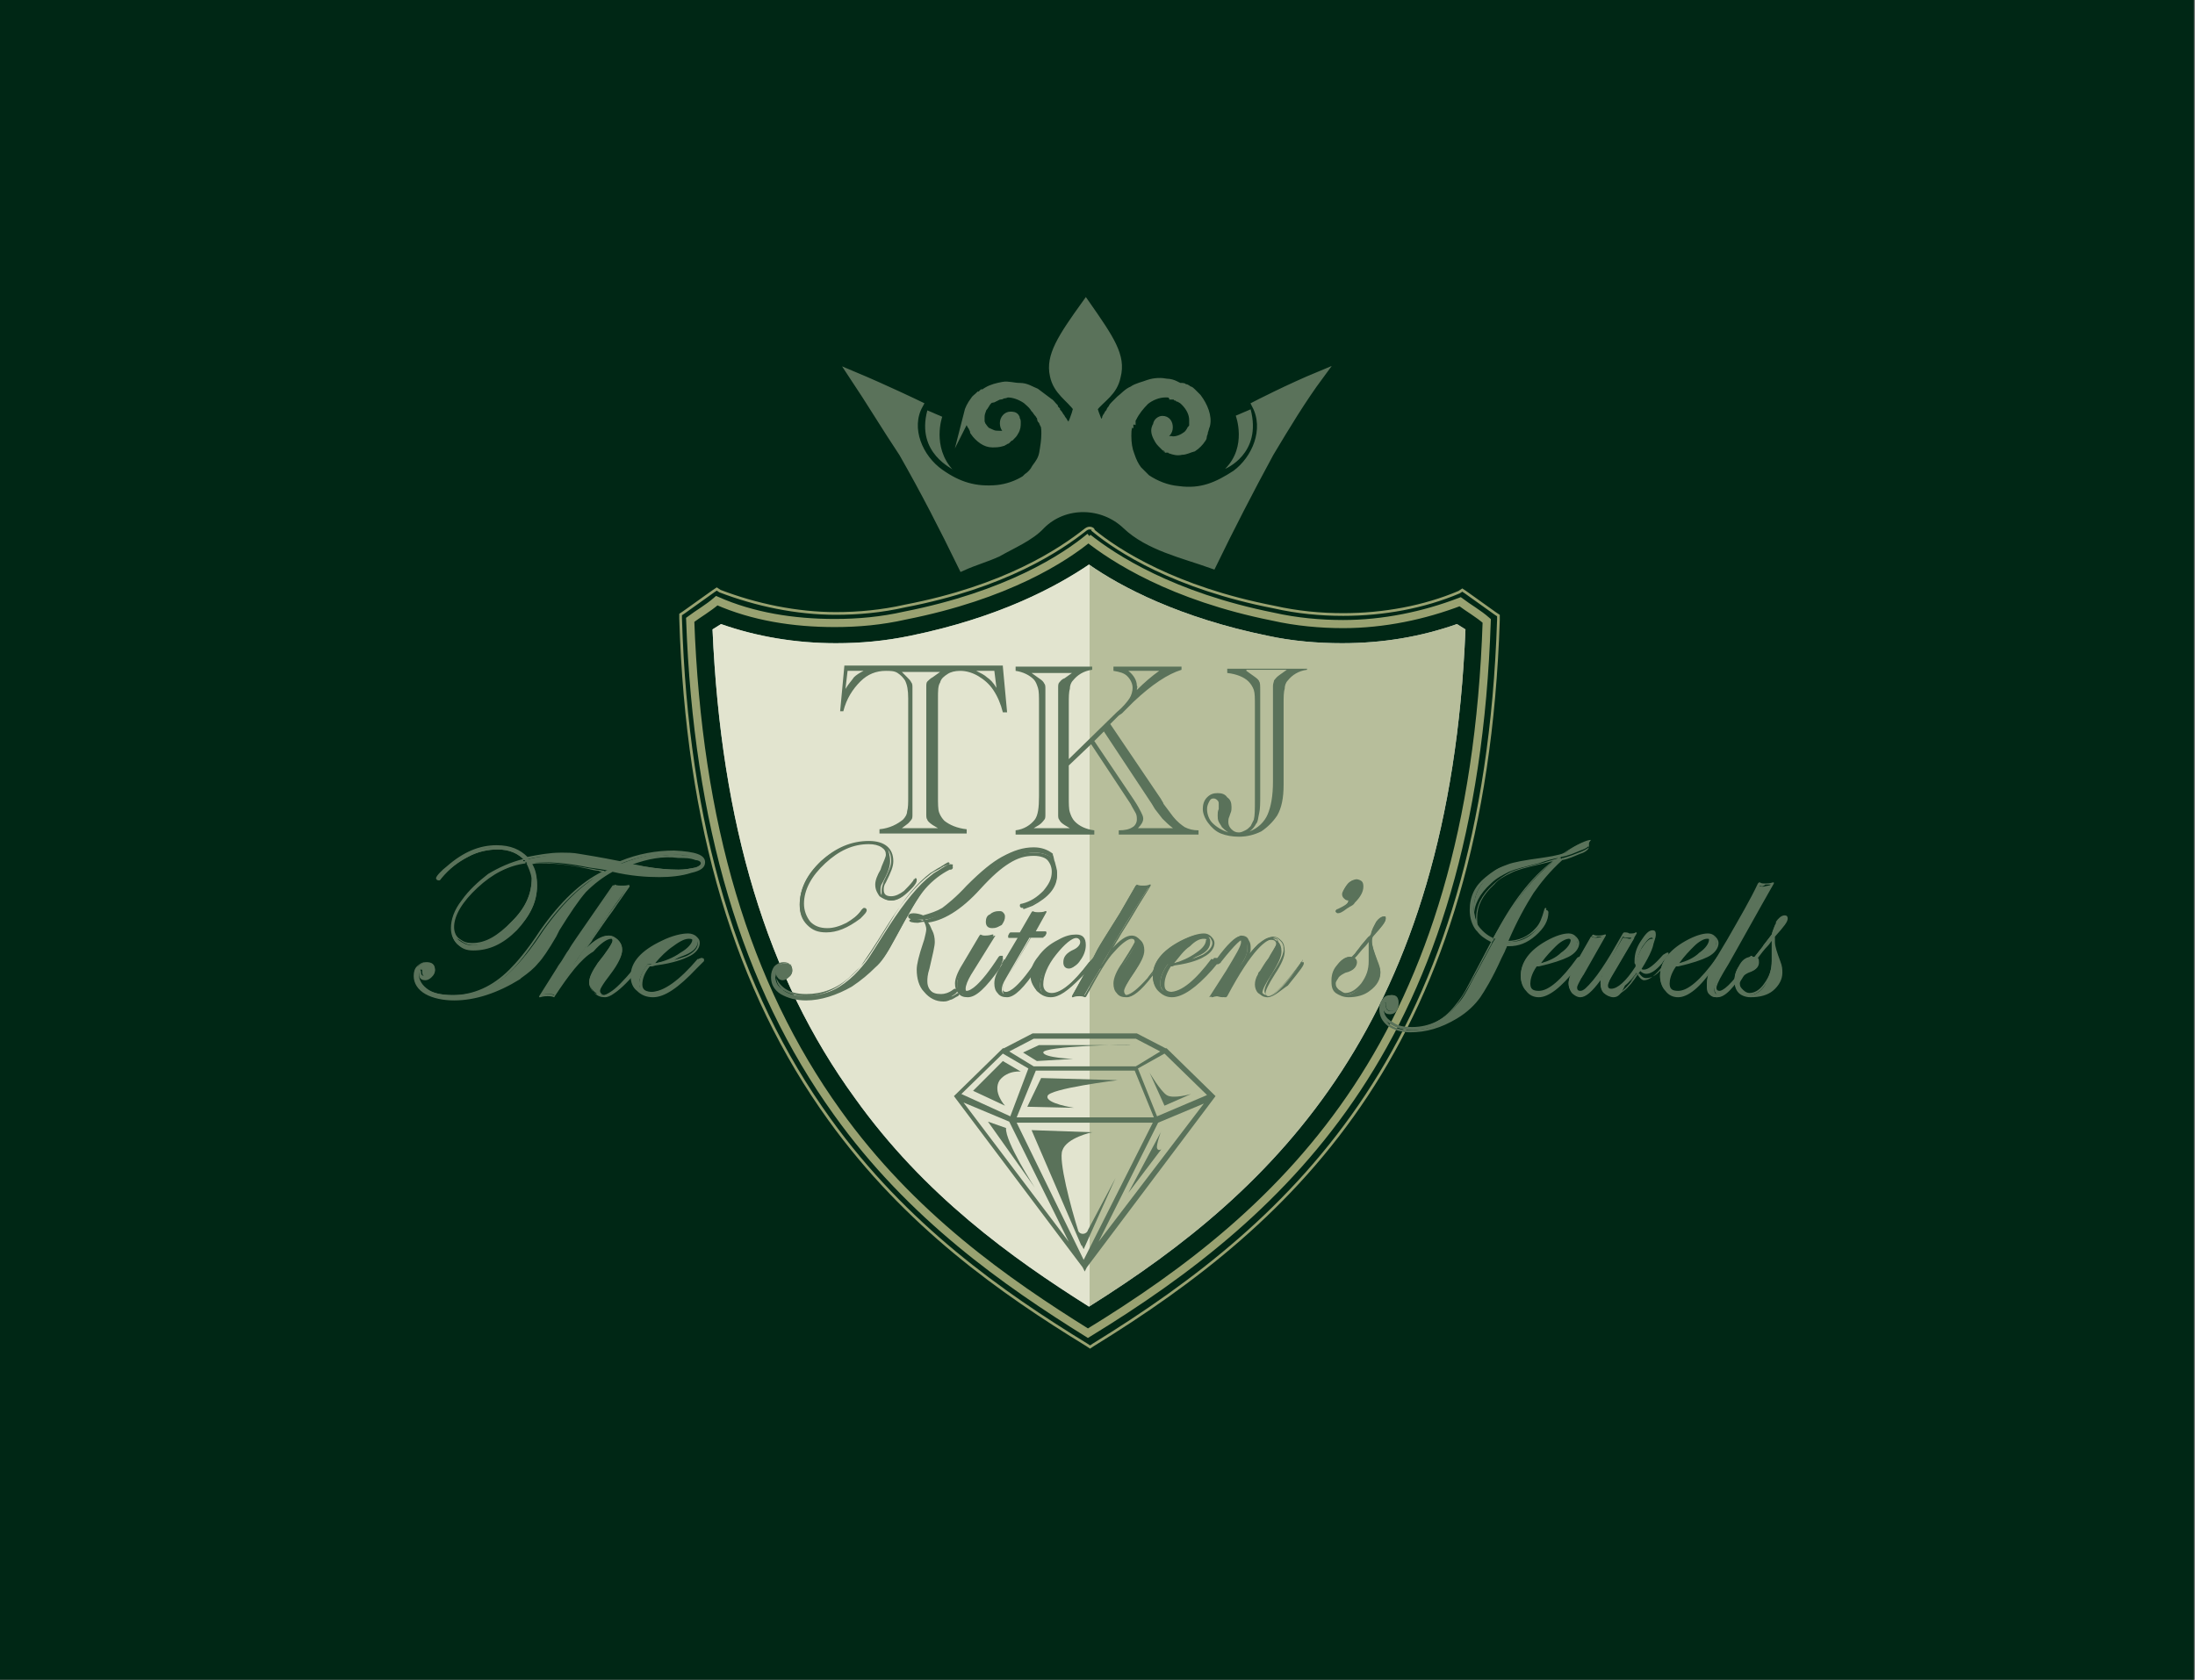 <?xml version="1.0" encoding="utf-8"?>
<!-- Generator: Adobe Illustrator 28.0.0, SVG Export Plug-In . SVG Version: 6.00 Build 0)  -->
<svg version="1.1" xmlns="http://www.w3.org/2000/svg" xmlns:xlink="http://www.w3.org/1999/xlink" x="0px" y="0px"
	 viewBox="0 0 206.4 158" style="enable-background:new 0 0 206.4 158;" xml:space="preserve">
<rect x="0" y="0" width="206.4" height="158" fill="#808080" stroke="none"/>
<style type="text/css">
	.st0{fill:#002715;}
	.st1{fill:#FFFFFF;}
	.st2{fill:none;}
	.st3{fill:none;stroke:#99A271;stroke-width:0.255;stroke-miterlimit:10;}
	.st4{fill:none;stroke:#99A271;stroke-width:0.764;stroke-miterlimit:10;}
	.st5{opacity:0.7;}
	.st6{fill:url(#SVGID_1_);}
	.st7{fill:url(#SVGID_00000044145487116397919160000011534527420789033354_);}
	.st8{fill:url(#SVGID_00000005953457951944147040000007732359450523494829_);}
	.st9{fill:url(#SVGID_00000172398708924278946030000017681654105570106046_);}
	.st10{fill:#5A725A;}
	.st11{fill:#5A725A;stroke:#5A725A;stroke-width:0.764;stroke-miterlimit:10;}
	.st12{enable-background:new    ;}
</style>
<g id="fond">
	<rect y="-0.5" class="st0" width="206.3" height="158.7"/>
</g>
<g id="Calque_1">
	<g>
		<g id="Blason">
			<g>
				<g>
					<path class="st1" d="M67,59.2c0.8,18.3,5.1,32.7,13.4,44.1c6.5,9.1,14.7,15,22,19.6c17.7-11.1,33.9-26.8,35.4-63.7l-0.8-0.5
						c-3.4,1.2-7,1.8-10.8,1.8c-2.3,0-4.7-0.2-7-0.7c-8.3-1.7-13.8-4.6-16.8-6.7c-3.1,2.1-8.5,5-16.8,6.7c-2.4,0.5-4.7,0.7-7,0.7
						c-3.7,0-7.4-0.6-10.8-1.8L67,59.2z"/>
				</g>
				<g>
					<path class="st2" d="M102.5,50.3c2.5,2,7.9,5.4,17.3,7.3c2.2,0.5,4.4,0.7,6.6,0.7c3.9,0,7.6-0.8,11.1-2.1l2.8,2
						c-1.2,39.4-18.7,56-37.8,67.7c-8.4-5.1-17-11.3-24-20.9c-8.6-12.2-13.1-27.5-13.8-46.9l2.8-2c3.4,1.5,7.2,2.1,11.1,2.1
						c2.1,0,4.4-0.2,6.6-0.7C94.6,55.7,100,52.3,102.5,50.3"/>
					<path class="st3" d="M102.1,49.8c-2.4,1.9-7.6,5.4-17,7.2c-2.2,0.5-4.4,0.7-6.5,0.7c-3.7,0-7.5-0.8-10.9-2.1l-0.3-0.2l-0.3,0.2
						l-2.8,2l-0.3,0.2v0.4c0.6,19.5,5.2,34.9,14,47.1c7.2,10,16.2,16.3,24.2,21.2l0.3,0.2l0.3-0.2c19-11.7,36.8-28.1,38.1-68.2v-0.4
						l-0.3-0.2l-2.8-2l-0.3-0.2l-0.3,0.2c-3.3,1.4-7.1,2.1-10.9,2.1c-2.1,0-4.3-0.2-6.5-0.7c-9.3-1.8-14.7-5.3-17-7.2
						C102.9,49.8,102.5,49.5,102.1,49.8z"/>
					<path class="st4" d="M102.3,50.6c2.4,1.9,7.9,5.5,17.4,7.4c2.2,0.5,4.5,0.7,6.6,0.7c3.8,0,7.6-0.8,11-2.1
						c0.8,0.6,1.7,1.1,2.5,1.8c-1.3,39.4-18.7,55.5-37.5,67c-7.7-4.8-16.6-11-23.6-20.8c-8.6-12-13.1-27.1-13.8-46.3
						c0.8-0.6,1.7-1.1,2.5-1.8c3.4,1.5,7.2,2.1,11.1,2.1c2.2,0,4.4-0.2,6.6-0.7c9.6-1.9,15-5.4,17.4-7.4"/>
				</g>
				<g class="st5">
					
						<linearGradient id="SVGID_1_" gradientUnits="userSpaceOnUse" x1="67.04" y1="1346.028" x2="137.82" y2="1346.028" gradientTransform="matrix(1 0 0 1 0 -1258)">
						<stop  offset="0" style="stop-color:#D5D9BA"/>
						<stop  offset="0.5" style="stop-color:#D5D9BA"/>
						<stop  offset="0.5" style="stop-color:#D3D7B7"/>
						<stop  offset="0.5" style="stop-color:#CCD0AF"/>
						<stop  offset="0.5" style="stop-color:#C0C5A0"/>
						<stop  offset="0.5" style="stop-color:#AFB68B"/>
						<stop  offset="0.5" style="stop-color:#99A271"/>
					</linearGradient>
					<path class="st6" d="M67,59.2c0.8,18.3,5.1,32.7,13.4,44.1c6.5,9.1,14.7,15,22,19.6c17.7-11.1,33.9-26.8,35.4-63.7l-0.8-0.5
						c-3.4,1.2-7,1.8-10.8,1.8c-2.3,0-4.7-0.2-7-0.7c-8.3-1.7-13.8-4.6-16.8-6.7c-3.1,2.1-8.5,5-16.8,6.7c-2.4,0.5-4.7,0.7-7,0.7
						c-3.7,0-7.4-0.6-10.8-1.8L67,59.2z"/>
				</g>
				
					<linearGradient id="SVGID_00000157304212381277703410000001833617482239740607_" gradientUnits="userSpaceOnUse" x1="102.453" y1="1285.834" x2="102.478" y2="1285.834" gradientTransform="matrix(1 0 0 1 0 -1258)">
					<stop  offset="0" style="stop-color:#E7C056"/>
					<stop  offset="3.801228e-02" style="stop-color:#B1863A"/>
					<stop  offset="8.117285e-02" style="stop-color:#78491D"/>
					<stop  offset="0.102" style="stop-color:#623112"/>
					<stop  offset="0.13" style="stop-color:#6E3C16"/>
					<stop  offset="0.18" style="stop-color:#8C5A1F"/>
					<stop  offset="0.245" style="stop-color:#BE892F"/>
					<stop  offset="0.286" style="stop-color:#E0AA3A"/>
					<stop  offset="0.306" style="stop-color:#E2AF42"/>
					<stop  offset="0.412" style="stop-color:#EAC767"/>
					<stop  offset="0.517" style="stop-color:#F1DA85"/>
					<stop  offset="0.621" style="stop-color:#F5E79A"/>
					<stop  offset="0.723" style="stop-color:#F8EFA7"/>
					<stop  offset="0.819" style="stop-color:#F9F2AB"/>
					<stop  offset="0.853" style="stop-color:#F8EEA4"/>
					<stop  offset="0.901" style="stop-color:#F3E391"/>
					<stop  offset="0.958" style="stop-color:#EDD072"/>
					<stop  offset="1" style="stop-color:#E7C056"/>
				</linearGradient>
				<path style="fill:url(#SVGID_00000157304212381277703410000001833617482239740607_);" d="M102.4,27.8L102.4,27.8
					C102.5,27.8,102.5,27.8,102.4,27.8C102.5,27.8,102.4,27.8,102.4,27.8z"/>
				
					<linearGradient id="SVGID_00000172421480517752778540000006506399002661973664_" gradientUnits="userSpaceOnUse" x1="80.493" y1="1293.325" x2="80.493" y2="1293.325" gradientTransform="matrix(1 0 0 1 0 -1258)">
					<stop  offset="0" style="stop-color:#E7C056"/>
					<stop  offset="3.801228e-02" style="stop-color:#B1863A"/>
					<stop  offset="8.117285e-02" style="stop-color:#78491D"/>
					<stop  offset="0.102" style="stop-color:#623112"/>
					<stop  offset="0.13" style="stop-color:#6E3C16"/>
					<stop  offset="0.18" style="stop-color:#8C5A1F"/>
					<stop  offset="0.245" style="stop-color:#BE892F"/>
					<stop  offset="0.286" style="stop-color:#E0AA3A"/>
					<stop  offset="0.306" style="stop-color:#E2AF42"/>
					<stop  offset="0.412" style="stop-color:#EAC767"/>
					<stop  offset="0.517" style="stop-color:#F1DA85"/>
					<stop  offset="0.621" style="stop-color:#F5E79A"/>
					<stop  offset="0.723" style="stop-color:#F8EFA7"/>
					<stop  offset="0.819" style="stop-color:#F9F2AB"/>
					<stop  offset="0.853" style="stop-color:#F8EEA4"/>
					<stop  offset="0.901" style="stop-color:#F3E391"/>
					<stop  offset="0.958" style="stop-color:#EDD072"/>
					<stop  offset="1" style="stop-color:#E7C056"/>
				</linearGradient>
				<path style="fill:url(#SVGID_00000172421480517752778540000006506399002661973664_);" d="M80.5,35.3L80.5,35.3L80.5,35.3
					L80.5,35.3z"/>
				
					<linearGradient id="SVGID_00000067948112919494871760000005347779947115016581_" gradientUnits="userSpaceOnUse" x1="124.305" y1="1293.325" x2="124.338" y2="1293.325" gradientTransform="matrix(1 0 0 1 0 -1258)">
					<stop  offset="0" style="stop-color:#E7C056"/>
					<stop  offset="3.801228e-02" style="stop-color:#B1863A"/>
					<stop  offset="8.117285e-02" style="stop-color:#78491D"/>
					<stop  offset="0.102" style="stop-color:#623112"/>
					<stop  offset="0.13" style="stop-color:#6E3C16"/>
					<stop  offset="0.18" style="stop-color:#8C5A1F"/>
					<stop  offset="0.245" style="stop-color:#BE892F"/>
					<stop  offset="0.286" style="stop-color:#E0AA3A"/>
					<stop  offset="0.306" style="stop-color:#E2AF42"/>
					<stop  offset="0.412" style="stop-color:#EAC767"/>
					<stop  offset="0.517" style="stop-color:#F1DA85"/>
					<stop  offset="0.621" style="stop-color:#F5E79A"/>
					<stop  offset="0.723" style="stop-color:#F8EFA7"/>
					<stop  offset="0.819" style="stop-color:#F9F2AB"/>
					<stop  offset="0.853" style="stop-color:#F8EEA4"/>
					<stop  offset="0.901" style="stop-color:#F3E391"/>
					<stop  offset="0.958" style="stop-color:#EDD072"/>
					<stop  offset="1" style="stop-color:#E7C056"/>
				</linearGradient>
				<path style="fill:url(#SVGID_00000067948112919494871760000005347779947115016581_);" d="M124.3,35.3L124.3,35.3L124.3,35.3
					C124.4,35.3,124.3,35.3,124.3,35.3z"/>
				<g>
					<path class="st10" d="M89.6,44.2c-2-2.2-1-5-1-5c-0.5-0.2-0.9-0.4-1.4-0.6C86.1,42.7,89.7,44.1,89.6,44.2z"/>
					<path class="st11" d="M118.1,38.1L118.1,38.1c1.2,2.3,0,5.1-1.9,6.5c-1.7,1.1-3.2,1.8-5.4,1.5c-1.1-0.1-2.1-0.5-3-1.1l0,0
						c-0.2-0.2-0.5-0.5-0.8-0.8c-0.3-0.4-0.5-0.8-0.7-1.4c-0.2-0.5-0.3-1.1-0.3-1.8c0-0.3,0-0.6,0.1-0.9c0-0.1,0-0.2,0.1-0.2
						c0-0.1,0.1-0.2,0.1-0.2c0,0,0-0.1,0.1-0.1c0,0,0,0,0-0.1l0,0l0,0l0,0c0-0.1,0.1-0.2,0.1-0.2c0.3-0.6,0.7-1.1,1.2-1.6
						c0.5-0.4,1.2-0.7,1.9-0.7c0.2,0,0.4,0,0.5,0.1c0.1,0,0.2,0,0.2,0.1h0.1l0,0l0,0c0.1,0,0.1,0,0.2,0.1c0.1,0,0.2,0.1,0.2,0.1
						c0.1,0,0.2,0.1,0.2,0.1c0.2,0.1,0.3,0.2,0.4,0.3c0.5,0.5,0.8,1.1,0.8,1.7c0,0.2,0,0.3,0,0.5c0,0.2-0.1,0.3-0.2,0.4
						c-0.1,0.2-0.3,0.5-0.5,0.6c-0.4,0.3-1,0.5-1.4,0.4c-0.1,0-0.1,0-0.2,0H110h-0.1h-0.1h-0.1c-0.1,0-0.1-0.1-0.2-0.1
						c-0.2-0.1-0.3-0.2-0.4-0.4c-0.1-0.1-0.1-0.2-0.1-0.2l0,0c0.1,0.1,0.2,0.2,0.3,0.2c0.3,0,0.6-0.3,0.6-0.7c0-0.4-0.2-0.7-0.6-0.7
						c-0.2,0-0.5,0.2-0.5,0.5l0,0l0,0l0,0c0,0.1-0.1,0.1-0.1,0.2c-0.1,0.2-0.1,0.5,0.1,0.9c0.1,0.2,0.2,0.4,0.4,0.6
						c0.1,0.1,0.1,0.1,0.2,0.2l0.1,0.1c0,0,0,0,0.1,0c0,0,0,0,0.1,0c0,0,0.1,0,0.1,0.1c0,0,0.1,0,0.1,0.1c0.1,0,0.2,0.1,0.2,0.1
						c0.3,0.1,0.6,0.2,1,0.1c0.4,0,0.7-0.2,1.1-0.3c0.3-0.2,0.6-0.5,0.8-0.8c0-0.1,0.1-0.1,0.1-0.2c0,0,0,0,0-0.1v-0.1
						c0.1-0.1,0.1-0.2,0.1-0.3c0.1-0.2,0.1-0.4,0.2-0.6c0.2-0.8-0.2-1.8-0.8-2.6c-0.2-0.2-0.4-0.4-0.5-0.5c-0.1-0.1-0.2-0.2-0.3-0.2
						c-0.2-0.1-0.2-0.2-0.4-0.2c-0.1,0-0.1-0.1-0.2-0.1l0,0H111h-0.1c-0.2-0.1-0.2-0.1-0.4-0.2c-0.2-0.1-0.5-0.2-0.8-0.2
						c-0.5-0.1-1.1-0.1-1.7,0.1c-0.5,0.2-1.1,0.3-1.5,0.6c-0.5,0.2-0.8,0.6-1.2,0.9c-0.2,0.2-0.4,0.4-0.5,0.5
						c-0.1,0.1-0.2,0.2-0.2,0.3c-0.1,0.1-0.2,0.2-0.2,0.3c-0.1,0.2-0.2,0.2-0.2,0.3c-0.1,0.2-0.2,0.2-0.2,0.4
						c-0.1,0.2-0.1,0.2-0.2,0.3c-0.1,0.2-0.1,0.2-0.2,0.4c0,0.1-0.1,0.2-0.1,0.2c-0.2-0.6-0.5-1.2-0.7-1.9c0.8-1,1.9-1.5,2.2-3
						c0.5-1.9-0.6-3.5-2.9-6.8c-2.3,3.2-3.4,4.9-3,6.7c0.3,1.5,1.5,2.1,2.2,3.1c-0.2,0.8-0.5,1.5-0.8,2.1c0-0.2-0.1-0.3-0.2-0.4
						s-0.1-0.2-0.2-0.3c-0.1-0.1-0.1-0.2-0.2-0.3c-0.1-0.1-0.1-0.2-0.2-0.3c-0.1-0.1-0.1-0.2-0.2-0.3c-0.1-0.1-0.2-0.2-0.2-0.3
						c-0.1-0.1-0.2-0.2-0.2-0.3c-0.2-0.2-0.3-0.4-0.5-0.5c-0.4-0.3-0.8-0.6-1.2-0.9c-0.5-0.2-0.9-0.5-1.5-0.5s-1.1-0.2-1.6-0.1
						c-0.5,0.1-1,0.2-1.5,0.5c-0.2,0.1-0.2,0.2-0.4,0.2c-0.1,0.1-0.2,0.2-0.3,0.2c-0.2,0.2-0.4,0.3-0.5,0.5
						c-0.3,0.4-0.5,0.8-0.6,1.2c0.1-0.2,0.1,0.3,0.2,0.7c0,0.2,0.1,0.4,0.2,0.5c0.1,0.2,0.2,0.4,0.2,0.5c0.2,0.3,0.5,0.6,0.8,0.8
						s0.6,0.3,0.9,0.3c0.3,0,0.6,0,0.9-0.1c0.1,0,0.2-0.1,0.2-0.1c0,0,0.1,0,0.1-0.1h0.1c0,0,0.1,0,0.1-0.1c0,0,0.1,0,0.1-0.1
						c0.1,0,0.1-0.1,0.2-0.1c0.2-0.2,0.3-0.3,0.4-0.5c0.2-0.3,0.2-0.6,0.2-0.8l0,0l0,0l0,0v-0.1c0-0.1,0-0.2-0.1-0.2l0,0l0,0v-0.1
						c0,0,0,0,0-0.1l0,0c-0.1-0.2-0.3-0.2-0.5-0.2c-0.3,0-0.6,0.3-0.6,0.7c0,0.4,0.2,0.7,0.6,0.7c0.1,0,0.1,0,0.2,0l0,0l0,0
						c-0.1,0.2-0.2,0.2-0.4,0.3c0,0-0.1,0.1-0.2,0.1c0,0,0,0-0.1,0l0,0c0,0,0,0-0.1,0h-0.1l0,0l0,0c0,0,0,0-0.1,0
						c-0.1,0-0.1,0-0.2,0c-0.2,0-0.5,0-0.7-0.1s-0.5-0.2-0.6-0.3c-0.2-0.2-0.3-0.4-0.4-0.5c0-0.1-0.1-0.2-0.1-0.4c0-0.2,0-0.3,0-0.4
						c0-0.3,0.1-0.5,0.2-0.8c0.2-0.2,0.3-0.5,0.5-0.7c0.1-0.1,0.2-0.2,0.4-0.2c0.1,0,0.2-0.1,0.2-0.1c0.1,0,0.2-0.1,0.2-0.1
						c0,0,0.1,0,0.2-0.1l0,0l0,0l0,0h0.1c0.1,0,0.2,0,0.2-0.1c0.2,0,0.3,0,0.5-0.1c0.6,0,1.2,0.2,1.8,0.6c0.2,0.2,0.5,0.4,0.7,0.7
						c0.1,0.2,0.2,0.2,0.3,0.4c0.1,0.1,0.1,0.2,0.2,0.2c0,0.1,0.1,0.2,0.1,0.2c0.1,0.1,0.1,0.2,0.1,0.2l0,0l0,0l0,0l0,0l0,0l0,0
						c0,0,0,0,0,0.1c0,0,0,0.1,0.1,0.1c0,0.1,0.1,0.2,0.1,0.2s0,0.2,0.1,0.2c0.1,0.3,0.1,0.6,0.1,0.9c0,0.6-0.1,1.2-0.2,1.8
						s-0.4,1-0.7,1.4c-0.2,0.4-0.5,0.7-0.8,0.9c-0.1,0.1-0.2,0.2-0.2,0.2c-0.8,0.5-1.7,0.8-2.6,0.9c-2.1,0.2-3.7-0.3-5.4-1.5
						c-2-1.4-3.2-4.2-2-6.4l0,0c0,0-3.1-1.5-6.2-2.8c1.6,2.4,3.1,4.9,4.7,7.3c2,3.5,3.8,7,5.6,10.7c1.1-0.5,2.2-0.8,3.3-1.3
						c1.4-0.8,3.1-1.5,4.1-2.6c2.2-2.2,5.8-2.1,8,0c2.1,2,5.3,2.7,8.1,3.7c1.7-3.5,3.5-7,5.4-10.5c1.5-2.5,3-5,4.7-7.3
						C121.2,36.5,118.1,38.1,118.1,38.1z"/>
					<path class="st10" d="M117.6,38.5c-0.5,0.2-0.9,0.4-1.4,0.6c0,0,1.1,2.9-1,5C115.2,44.1,118.7,42.7,117.6,38.5z"/>
				</g>
				<g>
					<path class="st10" d="M89.7,103.1l12.1,16.1l0.2,0.4l0.2-0.4l12.1-16.1l-4.6-4.5h-0.1l-2.7-1.4h-9.8l-2.7,1.4h-0.1L89.7,103.1z
						 M94.3,99.1l2.4,1.4L95,105l-4.6-2.1L94.3,99.1z M95.6,105.1l1.8-4.4h9.3l1.8,4.4H95.6z M101.9,118.5l-6.3-12.9h12.8
						L101.9,118.5z M109.1,98.9l-2.3,1.4h-9.6l-2.3-1.4l2.3-1.2h9.6L109.1,98.9z M109.5,99.1l4,3.9l-4.7,2l-1.8-4.5L109.5,99.1z
						 M103.3,116.8l5.6-11.2l4.3-1.8L103.3,116.8z M100.5,116.8l-9.9-13.1l4.3,1.8L100.5,116.8z"/>
					<path class="st10" d="M105.1,101.6c0,0-6.5,0.8-6.6,1.5c-0.2,0.7,2.5,1.1,2.5,1.1l-4.4-0.1l1.3-2.7L105.1,101.6z"/>
					<path class="st10" d="M109.5,104l-1.4-3.1c0,0,1,1.7,1.6,2.1c0.6,0.4,2.3-0.1,2.3-0.1L109.5,104z"/>
					<path class="st10" d="M94,101.6c-0.7,1.1,0.5,2.4,0.5,2.4l-3-1.4l2.8-2.8l1.7,1C96.1,100.8,94.8,100.6,94,101.6z"/>
					<path class="st10" d="M94.6,106.1c-0.1,1.3,2.7,5.6,2.7,5.6l-4.4-6.2L94.6,106.1z"/>
					<path class="st10" d="M108.8,108c0.1,0.3,0.4,0.1,0.4,0.1l-3.1,4.1l3.1-5.8C109.2,106.3,108.7,107.7,108.8,108z"/>
					<path class="st10" d="M104.9,110.8l-3,6.7l-0.2-0.4c0,0.1,0,0.1,0,0.1L97,106.3l5.7,0.2c0,0-2.4,0.5-2.8,1.7
						c-0.4,0.9,0.8,5.4,1.5,7.6c0.2,0.4,0.8,0.3,0.9-0.1L104.9,110.8z"/>
					<path class="st10" d="M98.1,99c0.1,0.5,2.8,0.6,2.8,0.6l-3.4,0.2l-1.3-0.8l1.5-0.7h8.6C106.3,98.2,98,98.4,98.1,99z"/>
				</g>
			</g>
		</g>
		<g id="Texte">
			<g class="st12">
				<g>
					<path class="st10" d="M94.3,62.7l0.4,4.3h-0.4c-0.2-0.8-0.5-1.5-0.9-2.1c-0.4-0.6-0.9-1-1.4-1.3c-0.5-0.3-1.1-0.5-1.7-0.5
						c-0.5,0-0.9,0.1-1.2,0.3c-0.3,0.2-0.6,0.4-0.7,0.8c-0.2,0.3-0.2,0.8-0.2,1.5v9.2c0,0.7,0,1.2,0.1,1.5c0.1,0.3,0.3,0.6,0.5,0.8
						c0.5,0.4,1.2,0.7,2.1,0.8v0.4h-8.2v-0.4c1-0.1,1.7-0.5,2.2-0.9c0.2-0.2,0.4-0.5,0.4-0.8c0.1-0.3,0.1-0.8,0.1-1.4v-9.2
						c0-0.8-0.1-1.3-0.3-1.7c-0.2-0.3-0.4-0.5-0.7-0.7s-0.7-0.2-1.1-0.2c-0.9,0-1.7,0.3-2.4,1c-0.7,0.7-1.3,1.6-1.6,2.8H79l0.4-4.3
						H94.3z M79.7,63.1l-0.2,1.7c0.3-0.5,0.6-0.8,0.8-1.1c0.2-0.2,0.5-0.4,0.9-0.6H79.7z M84.8,77.9h3.4l-0.5-0.3
						c-0.3-0.2-0.5-0.4-0.5-0.5c-0.1-0.1-0.1-0.3-0.1-0.5v-0.4c0-0.1,0-0.1,0-0.1c0,0,0,0,0-0.1V65.2c0,0,0,0,0-0.1c0,0,0-0.1,0-0.1
						v-0.4c0-0.2,0-0.4,0.1-0.5c0.1-0.1,0.3-0.3,0.5-0.4l0.7-0.5h-3.6l0.5,0.5c0.2,0.2,0.3,0.3,0.4,0.5c0.1,0.1,0.1,0.3,0.1,0.5V65
						c0,0.1,0,0.1,0,0.2V76c0,0.1,0,0.1,0,0.2v0.4c0,0.2,0,0.4-0.1,0.5c-0.1,0.1-0.2,0.3-0.5,0.5L84.8,77.9z M93.5,63.1h-1.7
						c0.4,0.2,0.8,0.4,1,0.6c0.3,0.2,0.6,0.5,0.9,1L93.5,63.1z"/>
				</g>
				<g>
					<path class="st10" d="M102.6,70l-2.1,2v2.9c0,0.7,0,1.2,0.1,1.5c0.1,0.3,0.2,0.6,0.5,0.9c0.4,0.4,1,0.7,1.8,0.8v0.4h-7.4v-0.4
						c0.8-0.1,1.4-0.5,1.8-1c0.3-0.4,0.4-1.1,0.4-2.2v-8.7c0-0.7,0-1.2-0.1-1.5c-0.1-0.3-0.2-0.6-0.4-0.8c-0.4-0.4-1-0.7-1.7-0.8
						v-0.4h7.2V63c-0.8,0.1-1.4,0.5-1.8,1c-0.2,0.2-0.3,0.5-0.3,0.8c-0.1,0.3-0.1,0.8-0.1,1.4v5.2l4.5-4.4c0.6-0.5,1-1,1.2-1.3
						c0.2-0.3,0.3-0.7,0.3-1c0-0.4-0.2-0.8-0.5-1.1c-0.3-0.3-0.7-0.4-1.3-0.5v-0.4h6.4V63c-1.3,0.4-2.8,1.4-4.5,3l-1.1,1.1l-0.3,0.2
						l-0.8,0.8l4.8,7.1c0,0.1,0.1,0.1,0.1,0.2c0,0,0.1,0.1,0.1,0.2l0.9,1.2c0.4,0.5,0.8,0.8,1.1,1c0.4,0.2,0.8,0.3,1.3,0.3v0.4h-7.5
						v-0.4c0.6,0,1-0.1,1.3-0.3c0.2-0.1,0.4-0.4,0.4-0.7c0-0.2,0-0.4-0.1-0.6c-0.1-0.2-0.3-0.5-0.5-0.9L102.6,70z M97.2,77.9h3.4
						l-0.5-0.3c-0.3-0.2-0.4-0.3-0.5-0.5c-0.1-0.1-0.1-0.3-0.1-0.5c0-0.1,0-0.2,0-0.2c0,0,0-0.1,0-0.1V76V65.2V65c0,0,0-0.1,0-0.1
						c0,0,0-0.1,0-0.2c0-0.2,0-0.4,0.1-0.5c0.1-0.1,0.2-0.3,0.5-0.4l0.7-0.5H97l0.7,0.5c0.3,0.2,0.4,0.3,0.5,0.5
						c0.1,0.1,0.1,0.3,0.1,0.5c0,0.1,0,0.3,0,0.4v0.2V76v0.2c0,0.1,0,0.3,0,0.4c0,0.2,0,0.4-0.1,0.5c-0.1,0.1-0.2,0.3-0.5,0.5
						L97.2,77.9z M102.9,69.7l3.7,5.5c0.4,0.6,0.6,1,0.7,1.2c0.1,0.2,0.2,0.4,0.2,0.6c0,0.3-0.2,0.6-0.5,0.9h3.3
						c-0.4-0.3-0.7-0.6-1-0.9l-0.7-0.9l-0.3-0.5l-4.5-6.8L102.9,69.7z M106.9,64.9c0.7-0.7,1.4-1.3,2.1-1.8h-2.9
						c0.5,0.4,0.8,0.9,0.8,1.4C107,64.6,106.9,64.7,106.9,64.9z"/>
				</g>
				<g>
					<path class="st10" d="M122.9,62.7V63c-0.8,0.1-1.4,0.5-1.8,1c-0.2,0.2-0.3,0.5-0.3,0.8c-0.1,0.3-0.1,0.8-0.1,1.4v7.6
						c0,1.3-0.2,2.2-0.6,2.9c-0.4,0.6-0.9,1.1-1.5,1.5c-0.6,0.3-1.3,0.5-2.1,0.5c-0.6,0-1.2-0.1-1.7-0.3c-0.5-0.2-0.9-0.6-1.2-1
						c-0.3-0.4-0.5-0.9-0.5-1.3c0-0.4,0.1-0.8,0.4-1.1c0.3-0.3,0.6-0.4,1-0.4c0.4,0,0.7,0.1,0.9,0.4c0.3,0.2,0.4,0.5,0.4,0.9
						c0,0.2,0,0.4-0.1,0.6l-0.1,0.3c-0.1,0.2-0.1,0.4-0.1,0.5c0,0.3,0.1,0.5,0.3,0.7c0.2,0.2,0.4,0.3,0.7,0.3c0.2,0,0.4-0.1,0.6-0.2
						c0.2-0.1,0.3-0.2,0.5-0.4c0.1-0.2,0.2-0.4,0.3-0.6c0.1-0.4,0.1-1,0.1-1.8v-8.9c0-0.7,0-1.2-0.1-1.5c-0.1-0.3-0.3-0.6-0.5-0.8
						c-0.4-0.4-1.1-0.7-2-0.8v-0.4H122.9z M115.5,78.3c-0.3-0.2-0.5-0.4-0.6-0.5c-0.1-0.2-0.2-0.3-0.3-0.5c-0.1-0.2-0.1-0.4-0.1-0.6
						c0-0.2,0-0.4,0.1-0.6c0-0.2,0-0.4,0-0.4c0-0.2,0-0.3-0.1-0.4c-0.1-0.1-0.2-0.2-0.4-0.2c-0.2,0-0.3,0.1-0.4,0.3
						c-0.1,0.2-0.2,0.4-0.2,0.7c0,0.5,0.2,1,0.5,1.3C114.4,77.8,114.9,78.1,115.5,78.3z M117.2,63.1l0.7,0.5
						c0.3,0.2,0.5,0.4,0.5,0.5c0.1,0.1,0.1,0.4,0.1,0.9v0.3v9.5c0,0.7,0,1.3-0.1,1.7c-0.1,0.4-0.1,0.8-0.3,1
						c-0.1,0.2-0.3,0.5-0.6,0.7c0.8-0.3,1.4-0.9,1.7-1.6c0.3-0.7,0.5-1.7,0.5-3.1v-8.4c0,0,0,0,0-0.1c0,0,0-0.1,0-0.1v-0.4
						c0-0.2,0.1-0.4,0.1-0.5c0.1-0.1,0.2-0.3,0.5-0.5l0.7-0.5H117.2z"/>
				</g>
			</g>
			<g class="st12">
			</g>
			<g>
				<g>
					<path class="st10" d="M66.1,81.1c0,0.4-0.4,0.7-1.2,0.9c-0.8,0.2-1.8,0.4-3,0.4c-1.2,0-2.7-0.2-4.4-0.5
						c-0.9,0.5-1.8,1.1-2.6,1.9c-0.8,0.8-1.6,2.1-2.5,3.6c-0.9,1.5-1.5,2.6-2,3.1c-0.4,0.5-1,1-1.7,1.5c-1.9,1.2-3.9,1.9-6,1.9
						c-1.1,0-2-0.2-2.7-0.6S39,92.4,39,91.7c0-0.3,0.1-0.6,0.3-0.8c0.2-0.2,0.5-0.4,0.8-0.4c0.5,0,0.8,0.2,0.8,0.7
						c0,0.2-0.1,0.4-0.2,0.5c-0.2,0.2-0.3,0.2-0.5,0.2c-0.4,0-0.5-0.2-0.5-0.5c0-0.2,0-0.2-0.1-0.2c-0.2,0-0.2,0.2-0.2,0.5
						c0,0.5,0.3,1,0.9,1.4s1.5,0.5,2.4,0.5c2.1,0,3.9-0.8,5.5-2.4c0.8-0.8,1.8-2,2.9-3.7c2-2.8,4-4.7,6.1-5.6
						c-0.4-0.1-1-0.2-1.8-0.3c-1.9-0.4-3.4-0.5-4.4-0.5c-0.1,0-0.5,0-1,0.1c0.4,0.6,0.5,1.3,0.5,2.1c0,1.5-0.6,2.8-1.9,4.1
						s-2.6,1.9-4.1,1.9c-0.6,0-1.1-0.2-1.5-0.5c-0.4-0.4-0.5-0.8-0.5-1.4c0-0.8,0.3-1.6,1-2.5c0.7-0.9,1.5-1.8,2.5-2.4
						c1.1-0.7,2.2-1.1,3.4-1.5c-0.6-0.7-1.5-1.1-2.6-1.1c-0.9,0-1.9,0.2-2.8,0.7c-0.9,0.5-1.8,1.1-2.5,2c-0.1,0.2-0.2,0.2-0.2,0.2
						c-0.1,0-0.1,0-0.1-0.1c0-0.1,0.3-0.5,0.9-1c1.5-1.3,3.1-2,4.7-2c1.3,0,2.2,0.4,2.9,1.1c0.9-0.2,2-0.4,3.1-0.4
						c0.6,0,1.1,0,1.7,0.1c0.5,0.1,1.8,0.3,4,0.7c1.8-0.7,3.4-1,5-1C65.3,80.2,66.1,80.5,66.1,81.1z M50,82.6c0-0.5-0.2-1.1-0.5-1.5
						c-1.7,0.2-3.3,1-4.7,2.3c-1.5,1.3-2.2,2.6-2.2,3.8c0,0.5,0.2,0.9,0.5,1.2c0.4,0.3,0.8,0.5,1.2,0.5c1.3,0,2.5-0.7,3.7-2.1
						C49.4,85.5,50,84.1,50,82.6z M66,81.1c0-0.2-0.2-0.4-0.6-0.5c-0.5-0.2-1-0.2-1.6-0.2c-1.6,0-3.2,0.3-4.7,0.9
						c0.2,0,0.7,0.1,1.5,0.2c1.2,0.2,2.3,0.3,3.2,0.3c0.6,0,1.1-0.1,1.6-0.2C65.7,81.5,66,81.3,66,81.1z"/>
					<path class="st10" d="M42.7,94.1c-1,0-2-0.2-2.7-0.6c-0.7-0.4-1.1-1-1.1-1.7c0-0.4,0.1-0.7,0.3-0.9c0.2-0.2,0.5-0.4,0.8-0.4
						c0.6,0,0.9,0.3,0.9,0.8c0,0.2-0.1,0.4-0.3,0.6c-0.2,0.2-0.4,0.3-0.6,0.3c-0.4,0-0.6-0.2-0.6-0.6c0,0,0-0.1,0-0.1
						c-0.1,0.1-0.1,0.2-0.1,0.3c0,0.5,0.3,0.9,0.9,1.3c0.5,0.3,1.3,0.5,2.3,0.5c2,0,3.8-0.8,5.4-2.4c0.6-0.6,1.6-1.7,2.9-3.7
						c1.9-2.7,3.8-4.5,5.8-5.5c-0.1,0-0.2,0-0.3-0.1c-0.3,0-0.7-0.1-1.1-0.2c-2.3-0.5-3.8-0.5-4.4-0.5c-0.2,0-0.5,0-0.8,0.1
						c0.3,0.6,0.5,1.2,0.5,2c0,1.5-0.7,2.9-1.9,4.2c-1.3,1.3-2.6,1.9-4.1,1.9c-0.7,0-1.1-0.2-1.5-0.6c-0.4-0.4-0.6-0.9-0.6-1.5
						c0-0.8,0.3-1.7,1-2.6c0.7-1,1.6-1.8,2.5-2.5c1-0.6,2.1-1.1,3.3-1.4c-0.6-0.6-1.4-0.9-2.4-0.9c-0.9,0-1.9,0.2-2.8,0.7
						c-0.9,0.4-1.7,1.1-2.5,2c-0.1,0.2-0.2,0.2-0.3,0.2c-0.1,0-0.2-0.1-0.2-0.2c0-0.2,0.6-0.8,1-1.1c1.6-1.4,3.1-2,4.7-2
						c1.3,0,2.2,0.4,2.9,1.1c1-0.2,2.1-0.4,3.1-0.4c0.6,0,1.2,0,1.7,0.1c0.6,0.1,1.9,0.3,3.9,0.7c1.7-0.7,3.4-1,5.1-1
						c2,0.1,2.9,0.4,2.9,1.1c0,0.5-0.4,0.8-1.3,1c-0.9,0.3-2,0.4-3,0.4c-1.2,0-2.7-0.1-4.4-0.5c-0.9,0.5-1.7,1.1-2.5,1.9
						c-0.7,0.8-1.5,2-2.5,3.6l-0.3,0.6c-0.7,1.2-1.3,2.1-1.7,2.5c-0.4,0.5-0.9,0.9-1.6,1.4l-0.1,0.1C46.8,93.4,44.7,94.1,42.7,94.1z
						 M39.1,91.8c0,0.6,0.4,1.1,1,1.4c0.7,0.4,1.6,0.6,2.6,0.6c2,0,3.9-0.6,5.9-1.9l0.1-0.1c0.6-0.5,1.2-0.9,1.5-1.4
						c0.4-0.4,0.9-1.3,1.6-2.5l0.3-0.6c1-1.6,1.8-2.8,2.5-3.6c0.8-0.8,1.7-1.5,2.6-1.9c0,0,0,0,0.1,0c1.8,0.3,3.2,0.5,4.4,0.5
						c1,0,2-0.1,3-0.4c0.1,0,0.2-0.1,0.3-0.1c-0.4,0.1-0.9,0.2-1.5,0.2c-1.1,0-2.1-0.1-3.2-0.3c-0.9-0.2-1.4-0.2-1.5-0.2
						c-0.1,0-0.1,0-0.1-0.1c0-0.1,0-0.1,0.1-0.1c1.5-0.6,3.1-0.9,4.8-0.9c0.6,0,1.2,0.1,1.6,0.2c0.1,0,0.1,0,0.2,0.1
						c-0.4-0.2-1.2-0.3-2.2-0.4c-1.6,0-3.3,0.3-5,1c0,0,0,0-0.1,0c-2-0.4-3.4-0.6-4-0.7c-0.5-0.1-1.1-0.1-1.7-0.1
						c-1,0-2.1,0.1-3.1,0.4c0,0-0.1,0-0.1,0c-0.5-0.5-1.1-0.9-1.8-1c0.7,0.1,1.3,0.5,1.8,1c0,0,0,0.1,0,0.1c0,0,0,0,0,0
						c0,0,0.1,0,0.1,0c0,0,0.1,0,0.1,0.1c0,0,0,0,0,0.1c0,0,0,0,0.1,0c0.4-0.1,0.7-0.1,1-0.1c1.1,0,2.7,0.2,4.5,0.5
						c0.4,0.1,0.8,0.1,1.1,0.2c0.3,0,0.5,0.1,0.7,0.1c0,0,0.1,0.1,0.1,0.1c0,0.1,0,0.1-0.1,0.1C55,82.9,53,84.7,51,87.5
						c-1.3,2-2.3,3.2-2.9,3.8c-1.6,1.6-3.5,2.5-5.6,2.5c-1,0-1.8-0.2-2.4-0.6C39.5,92.8,39.1,92.3,39.1,91.8z M39.4,91.2
						c0.2,0,0.2,0.2,0.2,0.3c0,0.2,0.1,0.3,0.4,0.3c0.2,0,0.3-0.1,0.5-0.2c0.1-0.1,0.2-0.3,0.2-0.5c0-0.5-0.4-0.6-0.6-0.6
						c-0.2,0-0.4,0.1-0.7,0.3c-0.2,0.2-0.2,0.4-0.3,0.6C39.1,91.2,39.3,91.2,39.4,91.2z M42.5,87.2C42.5,87.2,42.5,87.3,42.5,87.2
						c0,0.6,0.2,1,0.5,1.4c0.3,0.3,0.8,0.5,1.4,0.5c1.4,0,2.7-0.6,4-1.9c1.2-1.2,1.9-2.6,1.9-4c0-0.3,0-0.7-0.1-1c0,0.1,0,0.2,0,0.3
						c0,1.6-0.6,3-1.9,4.3c-1.3,1.4-2.5,2.1-3.8,2.1c-0.5,0-0.9-0.2-1.3-0.5C42.7,88.2,42.5,87.7,42.5,87.2z M49.5,81.2
						c-1.7,0.2-3.2,1-4.6,2.3c-1.4,1.3-2.2,2.6-2.2,3.7c0,0.5,0.2,0.9,0.5,1.1c0.4,0.3,0.7,0.4,1.2,0.4c1.3,0,2.4-0.7,3.7-2
						c1.3-1.3,1.9-2.6,1.9-4.1C49.9,82.1,49.7,81.6,49.5,81.2z M41.2,82.5C41.2,82.5,41.2,82.5,41.2,82.5
						C41.2,82.5,41.2,82.5,41.2,82.5z M59.5,81.3c0.3,0,0.6,0.1,1.1,0.2c1.1,0.2,2.2,0.3,3.2,0.3c0.6,0,1.1-0.1,1.6-0.2
						c0.4-0.1,0.5-0.3,0.5-0.4c0-0.2-0.3-0.3-0.5-0.3c-0.5-0.2-1-0.2-1.6-0.2C62.3,80.5,60.9,80.8,59.5,81.3z M46.6,79.7
						c-0.6,0-1.1,0.1-1.7,0.3C45.5,79.8,46.1,79.7,46.6,79.7C46.7,79.7,46.7,79.7,46.6,79.7z"/>
				</g>
				<g>
					<path class="st10" d="M60.4,90.3c0,0.1,0,0.1-0.1,0.2L59.9,91c-1.5,1.8-2.5,2.6-3.2,2.6c-0.4,0-0.7-0.2-0.9-0.4
						c-0.2-0.2-0.4-0.5-0.4-0.8c0-0.5,0.3-1.1,0.8-1.8c0.9-1.1,1.4-1.9,1.4-2.1c0-0.2-0.2-0.4-0.5-0.4c-0.5,0-1.1,0.4-1.8,1.2
						c-0.8,0.8-1.8,2.2-3.1,4.3c-0.2-0.1-0.5-0.1-0.6-0.1s-0.4,0-0.7,0.1l1.7-2.7c0.2-0.4,0.6-0.9,1.1-1.7c0.2-0.4,1-1.5,2.3-3.4
						l1.8-2.6c0.2,0.1,0.5,0.1,0.6,0.1c0.3,0,0.6,0,0.8-0.1c-0.8,1.1-2,2.8-3.5,5c-0.1,0.1-0.6,0.9-1.8,2.6c1.5-1.9,2.5-2.8,3.4-2.8
						c0.3,0,0.6,0.2,0.8,0.4c0.2,0.2,0.4,0.5,0.4,0.9c0,0.5-0.3,1.1-1,2c-0.8,1-1.1,1.6-1.1,1.8c0,0.3,0.2,0.5,0.5,0.5
						c0.6,0,1.6-0.8,3-2.5l0.4-0.5l0.2-0.2C60.2,90.3,60.3,90.2,60.4,90.3C60.4,90.2,60.4,90.3,60.4,90.3z"/>
					<path class="st10" d="M52.1,93.8C52.1,93.8,52.1,93.8,52.1,93.8c-0.2-0.1-0.5-0.1-0.6-0.1c-0.1,0-0.4,0-0.7,0.1
						c0,0-0.1,0-0.1,0c0,0,0-0.1,0-0.1l1.7-2.7c0.1-0.2,0.2-0.3,0.4-0.6c0.2-0.3,0.4-0.7,0.7-1.1c0.2-0.4,1-1.5,2.3-3.4l1.8-2.6
						c0,0,0.1-0.1,0.1,0c0.2,0.1,0.4,0.1,0.6,0.1c0.3,0,0.6,0,0.8-0.1c0,0,0.1,0,0.1,0c0,0,0,0.1,0,0.1c-0.4,0.6-1,1.4-1.6,2.3
						c-0.6,0.8-1.2,1.7-1.9,2.7c0,0.1-0.2,0.3-0.5,0.7c0,0-0.1,0.1-0.1,0.1c0.8-0.8,1.5-1.2,2.1-1.2c0.3,0,0.7,0.2,0.9,0.4
						c0.3,0.3,0.4,0.6,0.4,1c0,0.5-0.4,1.3-1,2.1c-1,1.3-1.1,1.6-1.1,1.8c0,0.2,0.1,0.3,0.3,0.3c0.2,0,0.4-0.1,0.7-0.3
						c0.5-0.3,1.2-1,2.2-2.2l0.4-0.5l0.2-0.2c0-0.1,0-0.2,0.1-0.2c0,0,0.1,0,0.1,0c0.1,0,0.2,0,0.2,0.1v0c0,0.1,0,0.1-0.1,0.2
						l-0.4,0.6c-0.9,1.1-1.7,1.9-2.3,2.3c-0.4,0.3-0.7,0.4-0.9,0.4c0,0,0,0,0,0c-0.4,0-0.7-0.1-1-0.4c-0.3-0.3-0.4-0.6-0.4-0.9
						c0-0.5,0.3-1.1,0.9-1.9c0.9-1.2,1.3-1.9,1.4-2c0-0.2-0.1-0.3-0.3-0.3c-0.4,0-1,0.4-1.7,1.2C54.6,90.2,53.5,91.7,52.1,93.8
						C52.2,93.7,52.2,93.8,52.1,93.8z M51.5,93.5c0.1,0,0.3,0,0.6,0.1c0.6-1,1.2-1.8,1.7-2.5c0,0,0,0,0,0c-0.1,0-0.1-0.1,0-0.2
						c0.6-0.8,1-1.5,1.3-1.9c0.3-0.5,0.4-0.7,0.5-0.7c0.7-1,1.3-1.9,1.9-2.7c0.6-0.8,1.1-1.5,1.4-2.1c-0.2,0-0.4,0-0.6,0
						c-0.1,0-0.3,0-0.6-0.1L56,85.9c-1.3,1.9-2.1,3.1-2.3,3.4c-0.3,0.5-0.5,0.8-0.7,1.1c-0.1,0.2-0.3,0.4-0.4,0.6l-1.5,2.5
						C51.3,93.5,51.4,93.5,51.5,93.5z M57.6,88.3c0,0.1,0,0.1,0,0.2c0,0.2-0.6,1.1-1.4,2.1c-0.5,0.8-0.8,1.4-0.8,1.8
						c0,0.3,0.1,0.5,0.3,0.8c0.1,0.1,0.2,0.2,0.4,0.3c0-0.1,0-0.2,0-0.3c0-0.2,0.1-0.5,1.2-1.9c0.6-0.8,1-1.5,1-1.9
						c0-0.3-0.1-0.6-0.3-0.8C57.8,88.4,57.7,88.4,57.6,88.3z"/>
				</g>
				<g>
					<path class="st10" d="M66.1,90.3c0,0-0.1,0.1-0.2,0.2L65.4,91c-1.6,1.7-2.9,2.6-4.1,2.6c-0.5,0-1-0.2-1.4-0.5
						c-0.4-0.3-0.5-0.8-0.5-1.3c0-1.2,0.9-2.3,2.8-3.2c1-0.5,1.8-0.7,2.4-0.7c0.3,0,0.5,0.1,0.7,0.2c0.2,0.2,0.3,0.3,0.3,0.5
						c0,0.5-0.4,0.9-1.1,1.2c-0.7,0.3-1.9,0.7-3.6,0.9c-0.5,0.7-0.8,1.3-0.8,1.8c0,0.6,0.4,0.8,1.1,0.8c1.2,0,2.7-1.1,4.4-3.1
						C66,90.3,66,90.2,66.1,90.3L66.1,90.3z M65.2,88.4c0-0.2-0.2-0.3-0.4-0.3c-0.4,0-0.9,0.2-1.6,0.8c-0.7,0.5-1.3,1.1-1.9,1.9
						c1.1-0.2,2-0.6,2.8-1.1C64.8,89.3,65.2,88.8,65.2,88.4z"/>
					<path class="st10" d="M61.4,93.8c-0.6,0-1.1-0.2-1.5-0.6c-0.4-0.3-0.6-0.8-0.6-1.4c0-1.3,1-2.4,2.9-3.3c1-0.5,1.9-0.7,2.5-0.7
						c0.3,0,0.6,0.1,0.8,0.3c0.2,0.2,0.3,0.3,0.3,0.6c0,0.5-0.4,1-1.1,1.3c-0.4,0.2-1.4,0.6-3,0.8c-0.1,0-0.3,0.1-0.4,0.1
						c0,0-0.1,0-0.1,0c0,0-0.1,0-0.1,0c-0.5,0.6-0.7,1.2-0.7,1.7c0,0.5,0.3,0.7,1,0.7c1.2,0,2.6-1,4.3-3.1c0.1-0.1,0.1,0,0.2-0.1
						c0.1,0,0.2,0,0.3,0.1c0,0,0,0.1,0,0.1c0,0,0,0.1,0,0.1L66,90.6l-0.5,0.5C63.8,92.9,62.5,93.8,61.4,93.8z M64.7,88
						c-0.6,0-1.4,0.2-2.4,0.7c-1.8,0.9-2.8,1.9-2.8,3.1c0,0.5,0.2,0.9,0.5,1.2c0.2,0.2,0.5,0.4,0.7,0.4c-0.4-0.1-0.6-0.4-0.6-0.9
						c0-0.5,0.3-1.2,0.8-1.8c0,0,0,0,0.1,0c0.1,0,0.1,0,0.2,0c0.6-0.7,1.2-1.4,1.9-1.9C63.8,88.3,64.4,88,64.7,88
						C64.8,88,64.8,88,64.7,88z M64.8,88.3c-0.3,0-0.7,0.1-1.5,0.7c-0.6,0.4-1.2,1-1.7,1.6c0,0,0.1,0,0.1,0c0.8-0.2,1.6-0.5,2.3-1
						c0.7-0.4,1.1-0.9,1.1-1.2C65.1,88.4,65.1,88.3,64.8,88.3z M66.1,90.3L66.1,90.3L66.1,90.3z M65.1,88.1c0.2,0.1,0.2,0.3,0.2,0.4
						c0,0.4-0.4,0.9-1.2,1.4c-0.2,0.1-0.5,0.3-0.7,0.4c0.6-0.2,1-0.3,1.2-0.4c0.6-0.3,1-0.7,1-1.1c0-0.2,0-0.3-0.3-0.4
						C65.3,88.2,65.2,88.1,65.1,88.1z"/>
				</g>
			</g>
			<g>
				<g>
					<path class="st10" d="M89.6,81.4c0,0.1-0.1,0.1-0.2,0.2c-0.8,0.4-1.6,1-2.3,1.8c-0.7,0.8-1.6,2.4-2.9,4.8
						c-0.6,1.1-1.1,2-1.8,2.6c-0.6,0.6-1.3,1.2-2.2,1.8c-1.5,0.9-3,1.4-4.4,1.4c-0.9,0-1.7-0.2-2.3-0.6c-0.6-0.4-0.8-0.9-0.8-1.5
						c0-0.4,0.1-0.6,0.3-0.9c0.2-0.2,0.5-0.4,0.8-0.4c0.5,0,0.7,0.2,0.7,0.7c0,0.2-0.1,0.4-0.2,0.5S73.9,92,73.7,92
						c-0.3,0-0.5-0.2-0.5-0.5c0-0.2,0-0.2-0.1-0.2c-0.1,0-0.2,0.2-0.2,0.5c0,0.5,0.2,1,0.8,1.4c0.5,0.4,1.2,0.5,2.1,0.5
						c1.5,0,2.8-0.5,4.1-1.6c0.6-0.5,1.1-1.1,1.5-1.6c0.4-0.5,1.1-1.7,2.2-3.4c1.5-2.3,2.8-3.9,4-4.8c0.2-0.2,0.6-0.4,1-0.6
						c0.5-0.2,0.7-0.4,0.8-0.4C89.6,81.3,89.6,81.3,89.6,81.4z M86.1,82.9c0,0.2-0.2,0.5-0.6,0.8c-0.6,0.6-1.1,1-1.7,1
						c-0.4,0-0.7-0.2-1-0.4c-0.2-0.3-0.4-0.6-0.4-1s0.2-0.8,0.5-1.4c0.3-0.7,0.5-1.1,0.5-1.5s-0.2-0.6-0.5-0.8s-0.8-0.3-1.3-0.3
						c-1.5,0-2.9,0.6-4.2,1.8c-1.3,1.2-2,2.5-2,3.9c0,0.7,0.2,1.3,0.6,1.8c0.5,0.5,1,0.7,1.7,0.7c0.6,0,1.2-0.2,1.8-0.5
						c0.6-0.4,1.1-0.8,1.5-1.4l0.1-0.1c0.1,0,0.1,0,0.1,0.1c0,0.2-0.2,0.4-0.6,0.8c-0.9,0.8-1.8,1.2-2.9,1.2c-0.8,0-1.3-0.2-1.8-0.7
						c-0.5-0.5-0.7-1.1-0.7-1.8c0-1.5,0.7-2.8,2-4.1c1.4-1.2,2.8-1.8,4.4-1.8c1.4,0,2.1,0.6,2.1,1.8c0,0.5-0.2,1.1-0.7,2
						c-0.2,0.3-0.2,0.5-0.2,0.8c0,0.5,0.3,0.8,0.8,0.8c0.4,0,0.8-0.2,1.3-0.5C85.5,83.7,85.8,83.3,86.1,82.9
						C86,82.9,86.1,82.9,86.1,82.9C86.1,82.8,86.1,82.8,86.1,82.9z M99.4,82.3c0,1.2-0.8,2.1-2.3,2.9c-0.5,0.2-0.8,0.3-0.8,0.3
						c-0.1,0-0.1,0-0.1-0.1c0-0.1,0-0.1,0.1-0.1c0.8-0.2,1.5-0.6,2.1-1.2c0.5-0.6,0.8-1.1,0.8-1.8c0-0.5-0.2-1-0.5-1.3
						c-0.4-0.3-0.8-0.5-1.5-0.5c-0.8,0-1.5,0.2-2.3,0.7c-0.8,0.5-1.6,1.2-2.7,2.4c-1.8,2-3.6,3.1-5.2,3.2c0.6,0.4,0.9,1,0.9,1.8
						c0,0.4-0.2,1.2-0.5,2.5c-0.2,0.6-0.2,1-0.2,1.2c0,0.5,0.2,0.8,0.5,1.1c0.3,0.3,0.7,0.5,1.1,0.5c0.4,0,0.8-0.2,1.1-0.4
						c0.1-0.1,0.2-0.1,0.2-0.1c0.1,0,0.1,0,0.1,0.1c0,0.2-0.2,0.2-0.5,0.4s-0.6,0.2-0.9,0.2c-0.7,0-1.2-0.3-1.7-0.8
						c-0.5-0.5-0.7-1.2-0.7-2c0-0.5,0.2-1.3,0.6-2.4c0.2-0.5,0.3-1,0.3-1.3c0-0.4-0.2-0.7-0.4-0.9c-0.2,0-0.5,0.1-0.6,0.1
						c-0.5,0-0.8-0.1-0.8-0.2c0-0.1,0.2-0.2,0.4-0.2s0.6,0.1,0.9,0.2c0.7-0.2,1.3-0.4,1.9-0.8c0.5-0.4,1.4-1.1,2.4-2.1
						c1.2-1.2,2.3-2.1,3.3-2.7s1.9-0.8,2.9-0.8c0.7,0,1.2,0.2,1.7,0.5C99.1,81.3,99.4,81.7,99.4,82.3z"/>
					<path class="st10" d="M88.7,94.2c-0.7,0-1.3-0.3-1.8-0.9c-0.5-0.5-0.7-1.3-0.7-2.1c0-0.5,0.2-1.3,0.6-2.5l0.1-0.3
						c0.1-0.4,0.2-0.8,0.2-1c0-0.2-0.1-0.5-0.2-0.7c0,0-0.1-0.1-0.1-0.1c0,0,0,0,0-0.1c-0.1,0-0.2,0-0.2,0c-0.1,0-0.2,0-0.3,0
						c-0.4,0-0.9,0-0.9-0.3c0-0.2,0.2-0.3,0.5-0.3c0.3,0,0.7,0.1,0.9,0.2c0.7-0.2,1.3-0.4,1.8-0.7c0.4-0.3,1.3-1,2.3-2.1
						c1.4-1.4,2.4-2.2,3.3-2.7c1.1-0.6,2-0.9,3-0.9c0.7,0,1.3,0.2,1.8,0.6c0,0,0,0,0,0.1c0.1,0.2,0.1,0.5,0.2,0.7
						c0.1,0.4,0.2,0.7,0.2,1c0,1.2-0.7,2.2-2.4,3c-0.5,0.2-0.8,0.3-0.9,0.3c-0.1,0-0.2-0.1-0.2-0.2c0-0.1,0-0.2,0.2-0.2
						c0.8-0.2,1.4-0.6,2-1.2c0.5-0.6,0.8-1.1,0.8-1.8c0-0.5-0.2-0.9-0.5-1.2c-0.4-0.4-0.9-0.5-1.5-0.5c-0.7,0-1.5,0.2-2.2,0.7
						c-0.7,0.4-1.5,1.2-2.7,2.3c-1.7,1.9-3.4,3-5,3.2c0.5,0.4,0.7,1,0.7,1.8c0,0.4-0.2,1.2-0.5,2.5c-0.2,0.6-0.2,1-0.2,1.2
						c0,0.4,0.1,0.8,0.4,1.1c0.3,0.3,0.6,0.4,1.1,0.4c0.3,0,0.7-0.1,1.1-0.4c0.1-0.1,0.2-0.1,0.2-0.1c0.1,0,0.2,0.1,0.2,0.2
						c0,0.2-0.2,0.3-0.5,0.5C89.4,94.1,89.1,94.2,88.7,94.2z M87.4,87.3c0,0.1,0,0.2,0,0.2c0,0.3-0.1,0.6-0.2,1.1l-0.1,0.3
						c-0.4,1.2-0.6,1.9-0.6,2.4c0,0.7,0.2,1.4,0.7,1.9c0.5,0.5,1,0.8,1.6,0.8c0.3,0,0.6-0.1,0.9-0.2c0.1-0.1,0.2-0.1,0.3-0.2
						c-0.4,0.3-0.8,0.4-1.2,0.4c-0.5,0-0.9-0.2-1.2-0.5c-0.3-0.3-0.5-0.7-0.5-1.2c0-0.2,0.1-0.6,0.2-1.3c0.3-1.3,0.5-2.1,0.5-2.5
						C87.7,88,87.6,87.6,87.4,87.3z M85.6,86.5c0,0,0.1,0.1,0.7,0.1c0.1,0,0.1,0,0.2,0c0,0,0.1,0,0.1,0c-0.3-0.1-0.5-0.1-0.7-0.1
						C85.8,86.4,85.7,86.5,85.6,86.5z M87,86.5C87,86.5,87,86.6,87,86.5c1.6-0.2,3.3-1.2,5-3.1c1.1-1.2,2-1.9,2.7-2.4
						c0.8-0.5,1.6-0.7,2.4-0.7c0.6,0,1.1,0.2,1.6,0.6c0.2,0.2,0.3,0.3,0.4,0.6c0-0.1,0-0.1,0-0.2c-0.1-0.2-0.1-0.4-0.2-0.6
						c-0.4-0.3-0.9-0.5-1.6-0.5c-0.9,0-1.8,0.3-2.8,0.8c-0.9,0.5-1.9,1.3-3.3,2.7c-1.1,1.2-2,1.8-2.4,2.2
						C88.3,86.1,87.7,86.4,87,86.5z M99.3,82.2C99.3,82.2,99.3,82.2,99.3,82.2c0,0.7-0.2,1.2-0.8,1.9C99,83.6,99.3,83,99.3,82.2
						C99.3,82.2,99.3,82.2,99.3,82.2z M75.8,94.1c-0.9,0-1.7-0.2-2.4-0.6c-0.6-0.4-0.9-0.9-0.9-1.6c0-0.4,0.1-0.7,0.3-1
						c0.2-0.2,0.5-0.4,0.9-0.4c0.5,0,0.8,0.3,0.8,0.8c0,0.2-0.1,0.4-0.3,0.6c-0.2,0.2-0.4,0.3-0.6,0.3c-0.3,0-0.5-0.2-0.6-0.5
						c0,0,0,0.1,0,0.2c0,0.5,0.2,0.9,0.7,1.3c0.5,0.3,1.1,0.5,2,0.5c1.4,0,2.8-0.5,4-1.6c0.7-0.6,1.2-1.1,1.5-1.6
						c0.2-0.3,0.9-1.3,2.2-3.4c1.5-2.4,2.8-3.9,4-4.8c0.2-0.2,0.6-0.4,1-0.6c0.1-0.1,0.2-0.1,0.3-0.2c0.3-0.1,0.4-0.2,0.6-0.2
						c0,0,0.1,0,0.1,0c0.2,0.2,0.2,0.2,0.2,0.3c0,0.1-0.1,0.2-0.2,0.2c0,0-0.1,0-0.1,0c-0.8,0.4-1.6,1-2.3,1.8
						c-0.7,0.8-1.6,2.4-2.9,4.8c-0.7,1.3-1.2,2.1-1.8,2.6c-0.6,0.6-1.3,1.2-2.2,1.8C78.7,93.6,77.2,94.1,75.8,94.1z M73.8,90.6
						c-0.2,0-0.4,0.1-0.7,0.3c-0.2,0.3-0.3,0.5-0.3,0.8c0,0.6,0.3,1.1,0.8,1.4c0.6,0.4,1.4,0.6,2.2,0.6c1.3,0,2.8-0.5,4.3-1.4
						c1-0.6,1.6-1.2,2.2-1.7c0.6-0.5,1.1-1.3,1.7-2.6c1.4-2.5,2.2-4,2.9-4.8c0.7-0.9,1.5-1.5,2.3-1.9c0,0,0.1,0,0.1-0.1c0,0,0,0,0,0
						c0,0,0,0,0,0c0,0,0,0-0.1-0.1c-0.1,0-0.2,0.1-0.4,0.2c-0.1,0.1-0.2,0.1-0.3,0.2c-0.4,0.2-0.8,0.5-1,0.6
						c-1.2,0.9-2.5,2.4-3.9,4.8c-1.3,2.1-2,3.2-2.2,3.4c-0.3,0.5-0.9,1-1.5,1.6c-1.2,1.1-2.6,1.6-4.1,1.6c-0.9,0-1.6-0.2-2.1-0.6
						c-0.5-0.4-0.8-0.9-0.8-1.5c0-0.5,0.1-0.7,0.3-0.7c0.2,0,0.2,0.2,0.2,0.3c0,0.3,0.1,0.4,0.3,0.4c0.2,0,0.3-0.1,0.5-0.2
						c0.1-0.1,0.2-0.3,0.2-0.5C74.3,90.8,74.2,90.6,73.8,90.6z M89.5,81.4L89.5,81.4h0.1H89.5z M77.7,87.7c-0.8,0-1.3-0.2-1.8-0.7
						c-0.5-0.5-0.7-1.1-0.7-1.9c0-1.4,0.6-2.8,2-4.1c1.4-1.3,2.9-1.9,4.5-1.9c1.5,0,2.3,0.7,2.3,1.9c0,0.5-0.2,1-0.7,2
						c-0.2,0.3-0.2,0.5-0.2,0.7c0,0.4,0.2,0.6,0.7,0.6c0.4,0,0.8-0.2,1.2-0.5c0.3-0.3,0.6-0.6,0.9-1c0-0.1,0-0.1,0.1-0.1
						c0-0.1,0.1-0.1,0.1-0.1c0.1,0,0.1,0.1,0.1,0.1v0.1c0,0.1,0,0.3-0.6,0.9c-0.7,0.7-1.2,1-1.8,1c-0.5,0-0.8-0.2-1.1-0.4
						c0,0,0,0,0,0c-0.2-0.3-0.4-0.6-0.4-1.1c0-0.4,0.2-0.9,0.5-1.4l0.1-0.3c0.2-0.5,0.4-0.9,0.4-1.1c0-0.3-0.1-0.5-0.4-0.7
						c-0.3-0.2-0.7-0.3-1.2-0.3c-1.5,0-2.8,0.6-4.1,1.8c-1.3,1.2-2,2.5-2,3.8c0,0.6,0.2,1.2,0.6,1.7c0.4,0.4,0.9,0.6,1.6,0.6
						c0.6,0,1.2-0.2,1.8-0.5c0.5-0.3,1.1-0.7,1.5-1.3l0.1-0.1c0,0,0.1,0,0.1,0c0.1,0,0.2,0.1,0.2,0.2c0,0.2-0.2,0.4-0.6,0.8
						C79.7,87.3,78.7,87.7,77.7,87.7z M82.9,84.2C82.9,84.3,82.9,84.3,82.9,84.2c0-0.1,0-0.3,0-0.5c0-0.2,0.1-0.5,0.2-0.8
						c0.5-1,0.7-1.5,0.7-1.9c0-0.6-0.2-1.1-0.6-1.4c0.3,0.2,0.4,0.5,0.4,0.8c0,0.3-0.2,0.7-0.4,1.2L83,82c-0.3,0.5-0.4,1-0.4,1.3
						C82.5,83.6,82.6,83.9,82.9,84.2z"/>
				</g>
				<g>
					<path class="st10" d="M94.5,90.3c0,0-0.1,0.1-0.1,0.2L93.9,91c-1.3,1.8-2.2,2.6-2.9,2.6c-0.3,0-0.6-0.1-0.8-0.3
						C90,93.1,90,92.8,90,92.5c0-0.4,0.2-1,0.7-1.8l1.6-2.7c0.2,0.1,0.4,0.1,0.5,0.1c0.2,0,0.5,0,0.8-0.1l-2.3,3.7
						c-0.3,0.5-0.5,1-0.5,1.3c0,0.3,0.2,0.5,0.5,0.5c0.6,0,1.7-1.1,3.1-3.2C94.3,90.3,94.4,90.2,94.5,90.3
						C94.5,90.2,94.5,90.3,94.5,90.3z M94.3,86.2c0,0.2-0.1,0.5-0.3,0.7c-0.2,0.2-0.4,0.3-0.7,0.3c-0.3,0-0.5-0.2-0.5-0.5
						c0-0.2,0.1-0.5,0.3-0.6c0.2-0.2,0.5-0.3,0.7-0.3C94.2,85.7,94.3,85.8,94.3,86.2z"/>
					<path class="st10" d="M91,93.8c-0.4,0-0.7-0.1-0.9-0.4c-0.2-0.2-0.3-0.5-0.3-0.9c0-0.4,0.2-1,0.7-1.8l1.6-2.7
						c0,0,0.1-0.1,0.1-0.1c0.2,0.1,0.3,0.1,0.4,0.1c0.1,0,0.4,0,0.7-0.1c0,0,0.1,0,0.1,0c0,0,0,0.1,0,0.1l-2.3,3.7
						c-0.3,0.4-0.5,0.9-0.5,1.2c0,0.2,0.1,0.3,0.3,0.3c0.3,0,1.2-0.4,3-3.2c0.1-0.1,0.1-0.1,0.2-0.1c0,0,0.1,0,0.1,0
						c0.1,0,0.1,0,0.1,0.1v0v0l0,0v0l0,0c0,0,0,0,0,0l0,0c0,0,0,0,0,0l0,0c0,0,0,0.1,0,0.1c0,0,0,0.1,0,0.1c0,0,0,0,0,0.1L94,91.1
						C92.7,92.9,91.8,93.8,91,93.8z M92.3,88.2l-1.6,2.6c-0.4,0.7-0.7,1.3-0.7,1.7c0,0.3,0.1,0.6,0.3,0.8c0.1,0.1,0.2,0.2,0.3,0.2
						c-0.1-0.1-0.1-0.2-0.1-0.4c0-0.3,0.2-0.8,0.5-1.4l2.2-3.5c-0.2,0-0.4,0-0.5,0C92.7,88.3,92.5,88.3,92.3,88.2z M93.3,87.3
						c-0.4,0-0.6-0.2-0.6-0.6c0-0.3,0.1-0.6,0.4-0.7c0.2-0.2,0.5-0.3,0.8-0.3c0.2,0,0.3,0,0.4,0.1c0.1,0.1,0.2,0.2,0.2,0.4
						c0,0.3-0.1,0.5-0.3,0.8C93.8,87.2,93.7,87.3,93.3,87.3z M94,85.9c0,0-0.1,0-0.1,0c-0.3,0-0.4,0.1-0.6,0.3
						c-0.2,0.1-0.3,0.3-0.3,0.5c0,0.2,0.1,0.3,0.3,0.3c0.3,0,0.4-0.1,0.6-0.3c0.2-0.2,0.3-0.4,0.3-0.6c0-0.1,0-0.2-0.1-0.3
						C94.1,85.9,94.1,85.9,94,85.9z"/>
				</g>
				<g>
					<path class="st10" d="M98.2,88l-0.1,0.2h-1.3L94.6,92c-0.3,0.5-0.4,0.8-0.4,1.1c0,0.3,0.2,0.5,0.5,0.5c0.6,0,1.7-1.1,3.1-3.2
						c0.1-0.1,0.1-0.1,0.2-0.1c0.1,0,0.1,0,0.1,0.1c0,0-0.1,0.1-0.1,0.2L97.5,91c-1.3,1.8-2.2,2.6-2.8,2.6c-0.3,0-0.6-0.1-0.8-0.3
						c-0.2-0.2-0.3-0.5-0.3-0.8c0-0.4,0.2-0.9,0.5-1.5l1.7-2.8h-1l0.1-0.2h1l1.1-2c0.2,0.1,0.4,0.1,0.6,0.1c0.2,0,0.4,0,0.6-0.1
						l-1.1,2C97.2,88,98.2,88,98.2,88z"/>
					<path class="st10" d="M94.7,93.8c-0.4,0-0.7-0.1-0.9-0.4c-0.2-0.2-0.3-0.5-0.3-0.9c0-0.5,0.2-1,0.6-1.6l1.6-2.7h-0.8
						c0,0-0.1,0-0.1-0.1c0,0,0-0.1,0-0.1l0.1-0.2c0,0,0.1-0.1,0.1-0.1h0.9l1.1-1.9c0,0,0.1-0.1,0.1-0.1c0.2,0.1,0.3,0.1,0.6,0.1
						c0.1,0,0.4,0,0.6-0.1c0,0,0.1,0,0.1,0c0,0,0,0.1,0,0.1l-1,1.8h0.9c0,0,0.1,0,0.1,0.1c0,0,0,0.1,0,0.1l-0.1,0.2
						c0,0-0.1,0.1-0.1,0.1h-1.2L94.7,92c-0.3,0.5-0.4,0.9-0.4,1c0,0.2,0.1,0.3,0.3,0.3c0.3,0,1.2-0.4,3-3.2c0.1-0.1,0.1-0.1,0.2-0.1
						c0.1,0,0.2,0.1,0.2,0.2c0,0,0,0.1,0,0.1c0,0,0,0.1,0,0.1c0,0,0,0,0,0.1l-0.5,0.6C96.3,92.9,95.4,93.8,94.7,93.8z M96,88.1
						c0,0,0,0.1,0,0.1L94.3,91c-0.5,0.7-0.5,1.2-0.5,1.5c0,0.3,0.1,0.6,0.3,0.8c0.1,0.1,0.2,0.2,0.3,0.2c-0.1-0.1-0.1-0.2-0.1-0.4
						c0-0.2,0.1-0.6,0.4-1.1l2.2-3.8c0,0,0.1-0.1,0.1-0.1H97c0,0,0-0.1,0-0.1l1-1.8c-0.1,0-0.3,0-0.4,0c-0.2,0-0.4,0-0.6-0.1
						L96,88.1C96,88.1,96,88.1,96,88.1z"/>
				</g>
				<g>
					<path class="st10" d="M102.9,90.3c0,0.1-0.5,0.7-1.5,1.7c-1.1,1.1-1.9,1.7-2.7,1.7c-0.5,0-0.8-0.2-1.2-0.5
						c-0.3-0.4-0.5-0.8-0.5-1.3s0.2-1.1,0.7-1.8c0.5-0.6,1.1-1.1,1.8-1.5c0.7-0.4,1.1-0.5,1.6-0.5c0.5,0,0.8,0.3,0.8,0.9
						c0,0.5-0.2,0.9-0.5,1.4c-0.3,0.5-0.6,0.7-0.9,0.7c-0.3,0-0.5-0.2-0.5-0.5c0-0.4,0.3-0.7,0.9-1c0.5-0.2,0.7-0.5,0.7-0.9
						c0-0.3-0.2-0.5-0.5-0.5c-0.5,0-1.2,0.5-2.1,1.7c-0.8,1.1-1.2,2.1-1.2,2.8c0,0.6,0.3,0.9,0.9,0.9c0.9,0,2.2-1.1,3.7-3.1
						C102.7,90.3,102.8,90.2,102.9,90.3C102.9,90.2,102.9,90.3,102.9,90.3z"/>
					<path class="st10" d="M98.8,93.8c-0.5,0-0.9-0.2-1.3-0.6c-0.3-0.4-0.6-0.8-0.6-1.4c0-0.6,0.2-1.2,0.7-1.8
						c0.5-0.7,1.1-1.2,1.9-1.6c0.7-0.4,1.2-0.5,1.7-0.5c0.6,0,0.9,0.3,0.9,1c0,0.5-0.2,1-0.5,1.4c-0.3,0.5-0.7,0.7-1,0.7
						c-0.4,0-0.6-0.2-0.6-0.6c0-0.4,0.3-0.8,1-1.1c0.4-0.2,0.6-0.5,0.6-0.8c0-0.2-0.1-0.3-0.3-0.3c-0.5,0-1.2,0.6-2,1.6
						c-0.8,1-1.2,2-1.2,2.8c0,0.5,0.3,0.8,0.8,0.8c0.9,0,2.2-1.1,3.7-3.1c0.1-0.1,0.2-0.3,0.4-0.2c0.1,0,0.1,0,0.1,0.1v0
						c0,0,0,0,0,0.1c-0.1,0.3-0.8,1-1.5,1.7C100.4,93.2,99.6,93.8,98.8,93.8z M100.7,88.2c-0.3,0.1-0.7,0.2-1.1,0.5
						c-0.7,0.4-1.3,0.9-1.8,1.5c-0.4,0.6-0.7,1.2-0.7,1.7c0,0.5,0.2,0.8,0.5,1.2c0.1,0.1,0.2,0.2,0.4,0.3c-0.1-0.2-0.2-0.4-0.2-0.7
						c0-0.8,0.4-1.9,1.2-2.9C99.7,88.9,100.2,88.4,100.7,88.2z M101.8,88.7c0,0.4-0.3,0.7-0.7,0.9c-0.6,0.3-0.9,0.6-0.9,0.9
						c0,0.2,0.1,0.3,0.3,0.3c0.3,0,0.5-0.2,0.8-0.6c0.3-0.4,0.4-0.9,0.4-1.3C101.8,88.8,101.8,88.8,101.8,88.7z"/>
				</g>
				<g>
					<path class="st10" d="M109.3,90.3c0,0.1,0,0.1-0.1,0.2l-0.5,0.6c-1.3,1.8-2.2,2.6-2.8,2.6c-0.3,0-0.6-0.2-0.8-0.4
						c-0.2-0.2-0.3-0.5-0.3-0.8c0-0.5,0.2-1.1,0.8-1.8c0.8-1.1,1.2-1.9,1.2-2.1c0-0.2-0.2-0.4-0.4-0.4c-0.4,0-0.9,0.4-1.7,1.2
						c-0.7,0.8-1.6,2.2-2.8,4.3c-0.2-0.1-0.4-0.1-0.5-0.1s-0.4,0-0.6,0.1l1.5-2.7c0.2-0.4,0.5-0.9,0.9-1.7c0.2-0.4,0.9-1.5,2.1-3.4
						l1.5-2.6c0.2,0.1,0.4,0.1,0.5,0.1c0.3,0,0.5,0,0.8-0.1c-0.7,1.1-1.8,2.8-3.1,5c-0.1,0.1-0.5,0.9-1.5,2.6c1.3-1.9,2.3-2.8,3-2.8
						c0.3,0,0.5,0.2,0.8,0.4c0.2,0.2,0.3,0.5,0.3,0.9c0,0.5-0.3,1.1-0.9,2c-0.7,1-1,1.6-1,1.8c0,0.3,0.2,0.5,0.5,0.5
						c0.5,0,1.4-0.8,2.6-2.5l0.3-0.5l0.2-0.2C109.2,90.3,109.2,90.2,109.3,90.3C109.3,90.2,109.3,90.3,109.3,90.3z"/>
					<path class="st10" d="M102,93.8C102,93.8,102,93.8,102,93.8c-0.2-0.1-0.4-0.1-0.5-0.1c-0.1,0-0.4,0-0.6,0.1c0,0-0.1,0-0.1,0
						c0,0,0-0.1,0-0.1l1.5-2.7c0.3-0.5,0.6-1.1,0.9-1.7l2.1-3.4l1.5-2.6c0,0,0.1-0.1,0.1-0.1c0.2,0.1,0.4,0.1,0.5,0.1
						c0.3,0,0.5,0,0.7-0.1c0,0,0.1,0,0.1,0c0,0,0,0.1,0,0.1c-0.4,0.7-1,1.6-1.7,2.8c-0.4,0.7-0.9,1.4-1.4,2.3
						c-0.1,0.1-0.2,0.4-0.5,0.8c0,0,0,0.1-0.1,0.1c0.8-0.9,1.4-1.3,1.9-1.3c0.4,0,0.6,0.2,0.8,0.4c0.2,0.2,0.3,0.5,0.3,1
						c0,0.5-0.3,1.2-0.9,2.1c-0.7,1-1,1.6-1,1.8c0,0.2,0.1,0.3,0.3,0.3c0.5-0.1,1.1-0.6,2-1.6c0.2-0.3,0.4-0.5,0.6-0.8l0.5-0.7
						c0,0,0-0.1,0-0.1c0-0.1,0.1-0.1,0.1-0.2c0,0,0,0,0,0c0.1,0,0.1,0,0.1,0.1v0c0,0.1,0,0.1-0.1,0.2l-0.4,0.6
						c-0.3,0.4-0.5,0.7-0.7,1c-0.9,1.2-1.6,1.7-2,1.7c0,0-0.1,0-0.1,0c-0.4,0-0.7-0.1-0.9-0.4c-0.2-0.2-0.3-0.5-0.3-0.9
						c0-0.5,0.3-1.2,0.8-1.9c1.1-1.7,1.2-2,1.2-2c0-0.2-0.1-0.3-0.3-0.3c-0.3,0-0.9,0.4-1.6,1.2c-0.7,0.7-1.5,2.1-2.7,4.3
						C102.1,93.7,102.1,93.8,102,93.8z M101.5,93.5c0.1,0,0.3,0,0.5,0.1c0.6-1,1-1.8,1.5-2.5c0,0,0,0,0,0c-0.1,0-0.1-0.1,0-0.2
						c0.5-0.8,0.8-1.4,1-1.8c0.4-0.6,0.5-0.8,0.5-0.8c0.5-0.8,1-1.6,1.4-2.3c0.6-1,1.2-1.9,1.6-2.5c-0.2,0-0.3,0-0.5,0
						c-0.1,0-0.3,0-0.5-0.1l-1.5,2.5l-2.1,3.4c-0.3,0.6-0.6,1.2-0.9,1.7l-1.3,2.4C101.3,93.5,101.4,93.5,101.5,93.5z M106.9,88.3
						c0,0.1,0,0.1,0,0.2c0,0.1,0,0.3-1.2,2.1c-0.5,0.7-0.7,1.3-0.7,1.8c0,0.3,0.1,0.6,0.3,0.8c0.1,0.1,0.2,0.2,0.3,0.3
						c0-0.1,0-0.2,0-0.3c0-0.4,0.6-1.4,1-1.9c0.6-0.8,0.9-1.5,0.9-1.9c0-0.4-0.1-0.6-0.3-0.8C107.1,88.5,107,88.4,106.9,88.3z"/>
				</g>
				<g>
					<path class="st10" d="M114.4,90.3c0,0-0.1,0.1-0.2,0.2l-0.5,0.5c-1.4,1.7-2.6,2.6-3.6,2.6c-0.5,0-0.8-0.2-1.2-0.5
						c-0.3-0.3-0.5-0.8-0.5-1.3c0-1.2,0.8-2.3,2.5-3.2c0.9-0.5,1.6-0.7,2.1-0.7c0.2,0,0.5,0.1,0.6,0.2c0.2,0.2,0.2,0.3,0.2,0.5
						c0,0.5-0.3,0.9-0.9,1.2c-0.6,0.3-1.7,0.7-3.1,0.9c-0.5,0.7-0.7,1.3-0.7,1.8c0,0.6,0.3,0.8,0.9,0.8c1.1,0,2.4-1.1,3.9-3.1
						C114.3,90.3,114.4,90.2,114.4,90.3L114.4,90.3z M113.6,88.4c0-0.2-0.2-0.3-0.4-0.3c-0.4,0-0.8,0.2-1.4,0.8
						c-0.6,0.5-1.1,1.1-1.7,1.9c1-0.2,1.8-0.6,2.4-1.1S113.6,88.8,113.6,88.4z"/>
					<path class="st10" d="M110.2,93.8c-0.5,0-0.9-0.2-1.3-0.6c-0.3-0.3-0.5-0.8-0.5-1.4c0-1.3,0.9-2.4,2.6-3.3
						c1-0.5,1.7-0.7,2.2-0.7c0.3,0,0.5,0.1,0.7,0.3c0.2,0.2,0.3,0.4,0.3,0.6c0,0.5-0.4,1-1,1.3c-0.3,0.2-1.2,0.6-2.7,0.8
						c-0.1,0-0.2,0.1-0.3,0.1c0,0-0.1,0-0.1,0c0,0,0,0,0,0c-0.4,0.6-0.6,1.2-0.6,1.7c0,0.5,0.2,0.7,0.8,0.7c1,0,2.3-1,3.8-3.1
						c0-0.1,0.1-0.1,0.2-0.1c0.1,0,0.2,0,0.3,0.1c0,0,0,0.1,0,0.2l0,0c0,0-0.1,0.1-0.1,0.2l-0.5,0.6
						C112.5,92.9,111.2,93.8,110.2,93.8z M113.2,88c-0.5,0-1.2,0.2-2.1,0.7c-1.6,0.9-2.5,1.9-2.5,3.1c0,0.5,0.1,0.9,0.4,1.2
						c0.2,0.2,0.3,0.3,0.5,0.3c-0.2-0.2-0.4-0.4-0.4-0.8c0-0.5,0.2-1.1,0.7-1.8c0,0,0,0,0.1-0.1c0,0,0.1,0,0.1,0
						c0.5-0.7,1-1.4,1.7-1.9C112.3,88.3,112.7,88,113.2,88z M114.2,90.4c-0.1,0.2-0.2,0.3-0.3,0.5L114.2,90.4
						C114.2,90.4,114.2,90.4,114.2,90.4C114.2,90.4,114.2,90.4,114.2,90.4z M113.2,88.3c-0.4,0-0.8,0.2-1.3,0.7
						c-0.6,0.4-1,1-1.5,1.6c0,0,0,0,0,0c0.7-0.2,1.4-0.5,2.1-1c0.6-0.4,0.9-0.8,0.9-1.2C113.5,88.4,113.5,88.3,113.2,88.3z
						 M114.4,90.3L114.4,90.3L114.4,90.3z M113.4,88c0.3,0.1,0.3,0.3,0.3,0.4c0,0.3-0.2,0.8-1,1.4c-0.2,0.1-0.4,0.3-0.6,0.4
						c0.5-0.2,0.8-0.3,1-0.4c0.5-0.3,0.9-0.7,0.9-1.1c0-0.2-0.1-0.3-0.2-0.5C113.6,88.1,113.5,88.1,113.4,88z"/>
				</g>
				<g>
					<path class="st10" d="M122.5,90.3c0,0.2-0.5,0.8-1.5,2c-0.8,0.9-1.5,1.5-1.9,1.5c-0.3,0-0.5-0.2-0.8-0.4
						c-0.2-0.2-0.3-0.5-0.3-0.8c0-0.3,0.1-0.6,0.2-0.8c0.2-0.2,0.5-0.8,1-1.5c0.5-0.8,0.8-1.3,0.8-1.5c0-0.3-0.2-0.4-0.5-0.4
						c-1,0-2.5,1.8-4.5,5.4c-0.3,0-0.5-0.1-0.6-0.1c-0.2,0-0.5,0-0.7,0.1l1.6-2.5c0.9-1.5,1.4-2.3,1.4-2.7c0-0.2-0.1-0.3-0.2-0.3
						c-0.3,0-1,0.7-2.1,2.1c-0.1,0.1-0.1,0.2-0.2,0.2c0,0-0.1,0-0.1-0.1c0,0,0-0.1,0.1-0.1l0.2-0.2c1-1.4,1.8-2.1,2.1-2.1
						c0.2,0,0.5,0.1,0.6,0.3c0.2,0.2,0.2,0.5,0.2,0.8c0,0.5-0.2,1-0.8,1.8c0.8-1.1,1.4-1.8,1.8-2.2c0.5-0.4,0.8-0.6,1.1-0.6
						s0.5,0.2,0.8,0.4c0.2,0.2,0.3,0.5,0.3,0.9c0,0.5-0.3,1.1-0.9,2.1c-0.6,0.9-0.9,1.5-0.9,1.8c0,0.3,0.2,0.4,0.4,0.4
						C119.9,93.6,120.9,92.5,122.5,90.3C122.4,90.3,122.5,90.2,122.5,90.3C122.5,90.2,122.5,90.3,122.5,90.3z"/>
					<path class="st10" d="M119.2,93.8c-0.4,0-0.6-0.2-0.8-0.4c-0.2-0.2-0.3-0.5-0.3-0.9c0-0.3,0.1-0.6,0.2-0.9c0,0,0,0,0,0
						c0-0.1,0.1-0.2,0.2-0.3c0.2-0.3,0.4-0.7,0.8-1.2l0.1-0.2c0.4-0.7,0.7-1.1,0.7-1.3c0-0.2,0-0.3-0.3-0.3c-0.7,0-2,0.9-4.4,5.4
						c0,0-0.1,0.1-0.1,0.1c-0.2,0-0.4,0-0.5-0.1c0,0-0.1,0-0.1,0c-0.2,0-0.4,0-0.7,0.1c0,0-0.1,0-0.1,0c0,0,0-0.1,0-0.1l1.6-2.5
						c0.7-1.1,1.4-2.2,1.4-2.6c0-0.2-0.1-0.2-0.1-0.2c-0.1,0-0.5,0.2-2,2.1c0,0,0,0.1-0.1,0.1c0,0-0.1,0.1-0.2,0.1
						c-0.1,0-0.2-0.1-0.2-0.2c0-0.1,0-0.2,0.1-0.2l0.2-0.2c0.9-1.3,1.8-2.1,2.1-2.1c0.3,0,0.6,0.1,0.7,0.4c0.2,0.3,0.2,0.5,0.2,0.8
						c0,0.2,0,0.3-0.1,0.5c0.4-0.5,0.7-0.8,1-1c0.5-0.4,0.9-0.6,1.2-0.6c0.4,0,0.6,0.2,0.8,0.4c0.2,0.2,0.3,0.5,0.3,1
						c0,0.5-0.3,1.2-0.9,2.1c-0.7,1.1-0.9,1.6-0.9,1.8c0,0.2,0.1,0.3,0.3,0.3c0.7,0,2-1.6,3-3.1c0,0,0,0,0,0c0-0.1,0-0.1,0.1-0.1
						c0,0,0.1,0,0.1,0c0.1,0,0.1,0,0.1,0.1v0c0,0.2-0.2,0.5-1.5,2.1C120.6,93,119.8,93.8,119.2,93.8z M118.4,91.7
						c-0.1,0.3-0.1,0.6-0.1,0.8c0,0.3,0.1,0.6,0.3,0.8c0.2,0.2,0.3,0.3,0.5,0.3c-0.1-0.1-0.2-0.2-0.2-0.4c0-0.3,0.3-1,0.9-1.9
						c0.6-0.9,0.9-1.6,0.9-2c0-0.4-0.1-0.6-0.3-0.8c-0.3-0.3-0.5-0.4-0.7-0.3c0.3,0,0.5,0.1,0.5,0.5c0,0.2-0.2,0.6-0.7,1.4l-0.1,0.2
						c-0.4,0.5-0.6,1-0.8,1.2C118.5,91.5,118.4,91.6,118.4,91.7z M114.5,93.5c0,0,0.1,0,0.1,0c0.1,0,0.2,0,0.4,0.1
						c0.6-1,1.1-1.9,1.6-2.6c0,0,0-0.1,0-0.1c0.5-0.7,0.7-1.3,0.7-1.7c0-0.3-0.1-0.5-0.2-0.7c-0.1-0.1-0.2-0.2-0.3-0.2
						c0.1,0.1,0.1,0.2,0.1,0.3c0,0.4-0.4,1.1-1.4,2.7l-1.5,2.3C114.2,93.5,114.4,93.5,114.5,93.5z"/>
				</g>
				<g>
					<path class="st10" d="M128,83.4c0,0.5-0.2,0.9-0.8,1.5c-0.2,0.2-0.5,0.4-0.8,0.6s-0.5,0.3-0.7,0.3c-0.1,0-0.1,0-0.1-0.1
						c0,0,0-0.1,0.1-0.1c0.8-0.3,1.1-0.6,1.1-0.9c0-0.1,0-0.1-0.1-0.1c-0.3,0-0.5-0.2-0.5-0.5c0-0.2,0.2-0.5,0.4-0.8
						c0.2-0.3,0.5-0.5,0.8-0.5C127.9,82.9,128,83.1,128,83.4z"/>
					<path class="st10" d="M125.8,85.9c-0.1,0-0.2-0.1-0.2-0.2c0-0.1,0.1-0.2,0.2-0.2c0.6-0.3,1-0.5,1-0.8c-0.3,0-0.5-0.2-0.5-0.6
						c0-0.3,0.2-0.7,0.4-0.9c0.2-0.3,0.6-0.5,0.9-0.5c0.5,0.1,0.6,0.3,0.6,0.7c0,0.5-0.3,1-0.8,1.5c-0.1,0.2-0.3,0.3-0.5,0.4
						c-0.1,0.1-0.2,0.1-0.3,0.2C126.2,85.8,126,85.9,125.8,85.9z M127.5,83c-0.2,0-0.4,0.1-0.7,0.4c-0.2,0.3-0.4,0.6-0.4,0.8
						c0,0.2,0.1,0.3,0.3,0.3c0.1,0,0.2,0.1,0.2,0.2c0,0.1,0,0.2-0.1,0.4c0.1-0.1,0.2-0.2,0.3-0.3c0.5-0.5,0.7-1,0.7-1.4
						C127.9,83.2,127.9,83.1,127.5,83z"/>
				</g>
				<g>
					<path class="st10" d="M130.3,86.4c0,0.3-0.4,0.8-1.2,1.6c-0.1,0.2-0.1,0.4-0.1,0.5c0,0.4,0.2,1,0.5,1.8
						c0.2,0.5,0.3,0.8,0.3,1.1c0,0.6-0.3,1.1-0.9,1.6s-1.3,0.7-2.1,0.7c-0.5,0-0.8-0.2-1.1-0.4c-0.3-0.2-0.4-0.6-0.4-1.1
						c0-0.5,0.2-1,0.5-1.5c0.4-0.5,0.8-0.7,1.1-0.7c0.1,0,0.2,0,0.2,0.1l0.8-1c0.2-0.3,0.5-0.7,1-1.2c0.1-0.5,0.3-0.8,0.5-1.2
						c0.2-0.3,0.5-0.5,0.7-0.5C130.2,86.2,130.3,86.2,130.3,86.4z M128.8,90.4c0-0.2,0-0.4,0-0.6s0-0.5,0-0.8c0-0.3,0-0.5,0.1-0.8
						c-0.4,0.5-0.9,1.1-1.6,2c0.2,0.1,0.2,0.2,0.2,0.4c0,0.4-0.3,0.7-1,0.8c-0.2,0.1-0.5,0.2-0.7,0.5c-0.2,0.2-0.3,0.5-0.3,0.7
						c0,0.3,0.1,0.5,0.3,0.7c0.2,0.2,0.5,0.3,0.7,0.3c0.5,0,1.1-0.3,1.6-1C128.6,91.8,128.8,91.1,128.8,90.4z"/>
					<path class="st10" d="M126.8,93.8c-0.5,0-0.9-0.2-1.2-0.4c-0.4-0.3-0.4-0.8-0.4-1.2c0-0.6,0.2-1.1,0.6-1.5
						c0.4-0.5,0.8-0.7,1.2-0.7c0,0,0.1,0,0.1,0l0.3-0.3c0.2-0.3,0.4-0.5,0.6-0.8c0.3-0.3,0.5-0.6,0.7-0.8c0,0,0,0,0.1,0
						c0,0,0.1-0.1,0.1-0.1c0.1-0.5,0.3-0.9,0.5-1.2c0.2-0.3,0.5-0.6,0.8-0.6c0.1,0,0.1,0,0.1,0.1c0,0,0,0,0,0c0,0,0,0.1,0,0.1
						c0,0.3-0.3,0.7-1.2,1.7c-0.1,0.2-0.1,0.3-0.1,0.5c0,0.4,0.2,1,0.5,1.8c0,0.1,0.1,0.2,0.1,0.3c0.1,0.3,0.2,0.5,0.2,0.8
						c0,0.6-0.3,1.2-1,1.7C128.3,93.6,127.6,93.8,126.8,93.8z M126.6,93.6c0.1,0,0.1,0,0.2,0c0.7,0,1.4-0.2,2-0.7
						c0.6-0.4,0.9-0.9,0.9-1.5c0-0.2-0.1-0.4-0.2-0.7c0-0.1-0.1-0.2-0.1-0.3c-0.2-0.5-0.4-0.9-0.5-1.3v1.3c0,0.8-0.2,1.5-0.7,2.2
						C127.7,93.2,127.2,93.5,126.6,93.6z M127.4,90.1c0.1,0.1,0.2,0.2,0.2,0.4c0,0.3-0.2,0.8-1.1,1c-0.2,0.1-0.4,0.2-0.6,0.4
						c-0.1,0.2-0.3,0.4-0.3,0.6c0,0.3,0.1,0.4,0.3,0.6c0.2,0.1,0.4,0.3,0.6,0.3c0.5,0,1-0.3,1.5-0.9c0.5-0.7,0.7-1.3,0.7-2.1v-1.5
						c0-0.1,0-0.2,0-0.3c-0.2,0.3-0.4,0.5-0.6,0.7l-0.5,0.6C127.6,89.9,127.5,90,127.4,90.1z M127,90.2c-0.3,0-0.7,0.2-1.1,0.6
						c-0.3,0.4-0.5,0.8-0.5,1.3c0.1-0.1,0.2-0.3,0.2-0.4c0.3-0.3,0.5-0.4,0.7-0.5c0.4-0.1,0.9-0.3,0.9-0.7c0-0.1,0-0.2-0.1-0.2l0,0
						c0,0-0.1,0.1-0.1,0C127.1,90.3,127.1,90.3,127,90.2C127.1,90.2,127.1,90.2,127,90.2z M130.1,86.4c-0.2,0.1-0.4,0.3-0.5,0.5
						c-0.1,0.3-0.3,0.5-0.4,0.8C129.8,87,130.1,86.6,130.1,86.4C130.1,86.4,130.1,86.4,130.1,86.4z"/>
				</g>
			</g>
			<g>
				<g>
					<path class="st10" d="M149.4,79.5c0,0.1-0.2,0.3-0.8,0.5c-0.5,0.2-1.1,0.5-1.8,0.6c-1.1,1-2,2-2.8,3.1
						c-0.8,1.1-1.6,2.8-2.5,4.8h0.2c1.1,0,2-0.4,2.7-1.2c0.4-0.4,0.6-1,0.8-1.7c0-0.1,0.1-0.2,0.1-0.2c0.1,0,0.1,0,0.1,0.1
						c0,0.8-0.4,1.5-1.1,2.1s-1.6,1-2.4,1c-0.2,0-0.2,0-0.3,0c0,0.1-0.2,0.5-0.5,1.2c-0.8,1.7-1.5,2.9-2,3.7c-0.5,0.8-1.2,1.4-2.1,2
						c-1.4,0.9-2.8,1.4-4.2,1.4c-0.8,0-1.5-0.2-2.1-0.6s-0.8-0.9-0.8-1.5c0-0.3,0.1-0.6,0.3-0.8c0.2-0.2,0.4-0.4,0.7-0.4
						c0.4,0,0.6,0.2,0.6,0.7c0,0.5-0.2,0.8-0.7,0.8c-0.3,0-0.5-0.2-0.5-0.7v-0.1c-0.1,0-0.2,0.2-0.2,0.5c0,0.5,0.2,1,0.8,1.3
						c0.5,0.4,1.1,0.5,1.9,0.5c1.6,0,3.1-0.7,4.2-2.1c0.5-0.5,0.9-1.2,1.3-2c0.7-1.3,1.4-2.6,2.1-3.9l0.2-0.3
						c-0.6-0.2-1.1-0.6-1.5-1.1c-0.4-0.5-0.5-1.1-0.5-1.8c0-1.2,0.5-2.2,1.5-3.1c0.5-0.5,1.1-0.8,1.7-1c0.5-0.2,1.6-0.4,3.1-0.6
						c0.6-0.1,1.5-0.2,2.3-0.5c1.1-0.8,2-1.2,2.4-1.2C149.3,79.4,149.4,79.4,149.4,79.5z M146.5,80.7c-0.5,0.1-1,0.2-1.8,0.5
						c-1.2,0.3-2.1,0.5-2.8,0.8c-0.6,0.3-1.2,0.6-1.7,1.1c-1.1,1-1.6,2-1.6,3.1c0,1.1,0.5,1.8,1.7,2.2
						C142.3,84.8,144.4,82.2,146.5,80.7z"/>
					<path class="st10" d="M132.6,97.1c-0.8,0-1.5-0.2-2.1-0.6c-0.5-0.4-0.8-0.9-0.8-1.6c0-0.4,0.1-0.7,0.3-0.9
						c0.2-0.3,0.4-0.4,0.8-0.4c0.5,0,0.7,0.3,0.7,0.8c0,0.6-0.3,1-0.8,1c-0.3,0-0.5-0.1-0.6-0.4c0,0.5,0.2,0.9,0.7,1.2
						c0.5,0.4,1.1,0.5,1.9,0.5c1.6,0,3-0.7,4.1-2.1c0.5-0.6,0.9-1.2,1.3-2l2.1-4c-0.6-0.3-1-0.6-1.3-1c0,0-0.1-0.1-0.1-0.1
						c-0.4-0.5-0.6-1.2-0.6-1.9c0-1.3,0.5-2.3,1.5-3.1c0.6-0.5,1.2-0.9,1.7-1c0.6-0.2,1.8-0.4,3.1-0.6c0.7-0.1,1.5-0.3,2.3-0.5
						c1.3-0.9,2-1.2,2.5-1.2c0.1,0,0.1,0.1,0.1,0.1c0,0.1,0,0.2,0,0.3c0,0,0,0.1,0,0.1c0,0.2-0.4,0.5-0.8,0.6
						c-0.5,0.2-1.1,0.5-1.7,0.6c-1.2,1.1-2,2.1-2.7,3.1c-0.7,1.1-1.6,2.7-2.4,4.6h0.1c1.1,0,1.9-0.4,2.6-1.2
						c0.3-0.3,0.6-0.9,0.7-1.6c0-0.1,0.1-0.2,0.1-0.2c0,0,0.1,0,0.1,0c0.1,0,0.2,0.1,0.2,0.2c0,0.8-0.4,1.5-1.2,2.2
						c-0.8,0.7-1.6,1-2.5,1h-0.2c0,0.1-0.1,0.2-0.2,0.5c-0.1,0.2-0.2,0.4-0.3,0.6c-0.9,2-1.6,3.1-2,3.7c-0.5,0.7-1.2,1.4-2.2,2
						C135.5,96.7,134.1,97.1,132.6,97.1z M129.9,94.9c0,0.6,0.3,1,0.7,1.4c0.5,0.4,1.2,0.6,2,0.6c1.4,0,2.8-0.4,4.1-1.4
						c1-0.6,1.6-1.2,2.1-2c0.4-0.6,1.1-1.7,2-3.7c0.1-0.2,0.2-0.5,0.3-0.6c0.1-0.3,0.2-0.5,0.2-0.6c0-0.1,0-0.1,0.1-0.1
						c0,0,0-0.1,0-0.1c0.9-2.1,1.8-3.7,2.5-4.8c0.6-0.9,1.3-1.7,2.2-2.6c-2,1.5-3.9,4-5.7,7.5c0,0-0.1,0.1-0.1,0.1c0,0,0,0,0,0
						l0,0.1l-2.1,3.9c-0.4,0.7-0.8,1.4-1.3,2c-1.1,1.4-2.6,2.2-4.3,2.2c-0.8,0-1.4-0.2-2-0.6C130.2,96,129.9,95.5,129.9,94.9z
						 M130.2,94.3c0.1,0,0.1,0.1,0.1,0.1v0.1c0,0.4,0.2,0.6,0.4,0.6c0.4,0,0.6-0.2,0.6-0.7c0-0.4-0.2-0.6-0.5-0.6
						c-0.3,0-0.5,0.2-0.6,0.3c-0.1,0.1-0.2,0.3-0.2,0.5C130,94.4,130.1,94.3,130.2,94.3z M139.1,87.4c0.4,0.4,0.8,0.7,1.3,0.9
						c1.7-3.4,3.6-5.8,5.6-7.3c-0.4,0.1-0.8,0.2-1.2,0.3c-1.3,0.3-2.1,0.5-2.7,0.8c-0.6,0.3-1.2,0.6-1.6,1.1c-1.1,1-1.6,2-1.6,3.1
						C138.9,86.7,138.9,87.1,139.1,87.4z M149.2,79.2c-0.5,0.1-1.6,0.7-2.3,1.2c0,0,0,0,0,0c-0.7,0.2-1.6,0.4-2.3,0.5
						c-1.3,0.2-2.4,0.4-3,0.6c-0.5,0.1-1.1,0.5-1.6,1c-1,0.8-1.4,1.8-1.4,3c0,0.4,0.1,0.8,0.2,1.1c0-0.1,0-0.2,0-0.2
						c0-1.2,0.5-2.2,1.6-3.2c0.5-0.5,1.1-0.9,1.7-1.2c0.7-0.3,1.5-0.5,2.8-0.8c0.7-0.2,1.3-0.4,1.8-0.5c0.1,0,0.1,0,0.1,0.1
						c0,0,0.1-0.1,0.1-0.1c0,0,0,0,0.1,0c0.7-0.2,1.2-0.4,1.7-0.6c0.5-0.2,0.7-0.4,0.7-0.4c0,0,0,0,0,0
						C149.2,79.4,149.2,79.3,149.2,79.2z"/>
				</g>
				<g>
					<path class="st10" d="M148.6,90.3c0,0-0.1,0.1-0.2,0.2l-0.4,0.5c-1.3,1.7-2.4,2.6-3.4,2.6c-0.5,0-0.8-0.2-1.1-0.5
						c-0.3-0.3-0.5-0.8-0.5-1.3c0-1.2,0.8-2.3,2.4-3.2c0.8-0.5,1.5-0.7,2.1-0.7c0.2,0,0.5,0.1,0.6,0.2c0.2,0.2,0.2,0.3,0.2,0.5
						c0,0.5-0.3,0.9-0.9,1.2c-0.6,0.3-1.6,0.7-3,0.9c-0.5,0.7-0.6,1.3-0.6,1.8c0,0.6,0.3,0.8,0.9,0.8c1,0,2.2-1.1,3.7-3.1
						C148.4,90.3,148.5,90.2,148.6,90.3L148.6,90.3z M147.8,88.4c0-0.2-0.1-0.3-0.3-0.3c-0.3,0-0.8,0.2-1.3,0.8
						c-0.5,0.5-1.1,1.1-1.6,1.9c0.9-0.2,1.7-0.6,2.3-1.1S147.8,88.8,147.8,88.4z"/>
					<path class="st10" d="M144.7,93.8c-0.5,0-0.9-0.2-1.2-0.6c-0.3-0.3-0.5-0.8-0.5-1.4c0-1.3,0.8-2.4,2.4-3.3
						c0.9-0.5,1.6-0.7,2.1-0.7c0.3,0,0.5,0.1,0.7,0.3c0.2,0.2,0.3,0.4,0.3,0.6c0,0.5-0.4,1-1,1.3c-0.6,0.3-1.5,0.6-2.8,0.9
						c-0.1,0-0.1,0-0.2,0c0,0,0,0,0,0c-0.5,0.7-0.6,1.3-0.6,1.6c0,0.5,0.2,0.7,0.8,0.7c0.9,0,2.1-1,3.6-3.1c0,0,0.1-0.1,0.2-0.1l0,0
						c0,0,0.1,0,0.2,0.1c0,0,0,0.1,0,0.2c0,0-0.1,0.1-0.1,0.2l-0.4,0.6C146.8,92.9,145.6,93.8,144.7,93.8z M147.3,88
						c-0.5,0.1-1.1,0.3-1.8,0.7c-1.6,0.9-2.3,1.9-2.3,3.1c0,0.5,0.1,0.9,0.4,1.2c0.3,0.3,0.6,0.5,1.1,0.5c0,0,0,0,0,0
						c-0.7,0-1-0.3-1-1c0-0.4,0.1-1,0.6-1.8c0,0,0,0,0.1-0.1c0,0,0,0,0,0c0.6-0.9,1.1-1.5,1.6-1.9C146.5,88.4,147,88.1,147.3,88z
						 M147.5,88.3c-0.1,0-0.6,0.1-1.2,0.7c-0.4,0.4-0.9,0.9-1.4,1.6c0.7-0.2,1.4-0.5,1.9-1c0.6-0.4,0.9-0.9,0.9-1.2
						C147.6,88.3,147.6,88.3,147.5,88.3z M148.6,90.3L148.6,90.3L148.6,90.3z M147.5,88c0.3,0,0.4,0.1,0.4,0.4c0,0.4-0.3,0.9-1,1.4
						c-0.2,0.2-0.4,0.3-0.6,0.4c0.5-0.2,0.9-0.3,1.1-0.5c0.5-0.3,0.9-0.7,0.9-1.1c0-0.2-0.1-0.3-0.2-0.5
						C147.9,88.1,147.7,88,147.5,88z"/>
				</g>
				<g>
					<path class="st10" d="M156.9,90.3c0,0.1-0.2,0.3-0.6,0.8c-0.5,0.6-1,0.9-1.5,0.9c-0.3,0-0.5-0.2-0.7-0.5
						c-0.5,0.8-1,1.4-1.4,1.7s-0.7,0.5-1.1,0.5c-0.3,0-0.6-0.2-0.8-0.4s-0.3-0.5-0.3-0.8c0-0.3,0.1-0.6,0.2-1
						c-0.9,1.5-1.7,2.2-2.2,2.2c-0.3,0-0.5-0.2-0.7-0.4c-0.2-0.2-0.3-0.5-0.3-0.8c0-0.4,0.2-0.9,0.5-1.6l1.6-2.8
						c0.2,0.1,0.5,0.1,0.5,0.1s0.3,0,0.6-0.1l-2.1,3.7c-0.3,0.6-0.5,1-0.5,1.3s0.2,0.5,0.4,0.5c0.3,0,0.7-0.3,1.3-1
						c0.5-0.7,1.1-1.5,1.7-2.5l1.1-1.9c0.3,0,0.5,0.1,0.6,0.1c0.2,0,0.4,0,0.5-0.1l-2,3.4c-0.5,0.8-0.7,1.3-0.7,1.6
						c0,0.3,0.2,0.5,0.5,0.5c0.6,0,1.5-0.7,2.4-2.1c0-0.2-0.1-0.5-0.1-0.5c0-0.6,0.2-1.2,0.5-1.8c0.4-0.6,0.7-1,1-1
						c0.2,0,0.2,0.1,0.2,0.3c0,0.5-0.5,1.6-1.5,3.1c0.2,0.3,0.4,0.5,0.6,0.5c0.5,0,1.1-0.5,1.8-1.4
						C156.7,90.3,156.8,90.2,156.9,90.3C156.9,90.2,156.9,90.3,156.9,90.3z"/>
					<path class="st10" d="M151.7,93.8c-0.3,0-0.7-0.2-0.9-0.4c-0.2-0.2-0.3-0.5-0.3-0.9c0-0.1,0-0.2,0-0.3
						c-0.8,1.1-1.4,1.6-1.9,1.6c-0.3,0-0.6-0.2-0.8-0.4c-0.2-0.3-0.3-0.6-0.3-0.9c0-0.4,0.2-1,0.6-1.7l1.6-2.8c0,0,0.1-0.1,0.1-0.1
						c0.2,0.1,0.4,0.1,0.5,0.1c0.1,0,0.3,0,0.6-0.1c0,0,0.1,0,0.1,0c0,0,0,0.1,0,0.1l-2.1,3.7c-0.1,0.1-0.1,0.2-0.2,0.3
						c-0.2,0.4-0.4,0.7-0.4,0.9c0,0.2,0.1,0.3,0.3,0.3c0.3,0,0.6-0.3,1.2-1c0.5-0.6,1.1-1.5,1.7-2.5l1.1-1.9c0,0,0.1-0.1,0.1-0.1
						c0.2,0,0.4,0,0.5,0.1c0,0,0.1,0,0.1,0c0.2,0,0.4,0,0.5-0.1c0,0,0.1,0,0.1,0c0,0,0,0.1,0,0.1l-2,3.4c-0.6,0.9-0.7,1.4-0.7,1.5
						c0,0.2,0.1,0.3,0.3,0.3c0.6,0,1.4-0.7,2.3-2.1c0-0.1,0-0.2-0.1-0.3c0-0.1,0-0.1,0-0.2c0-0.7,0.2-1.3,0.6-1.9
						c0.4-0.6,0.7-1,1.1-1c0.2,0,0.3,0.1,0.3,0.4c0,0.7-0.8,2-1.5,3c0,0,0,0,0,0c0,0.1,0.1,0.2,0.1,0.2c0.1,0.1,0.2,0.1,0.3,0.1
						c0.4,0,1-0.5,1.7-1.3c0,0,0,0,0,0l0.1-0.1c0.2-0.1,0.3-0.2,0.4-0.2c0.1,0,0.1,0,0.1,0.1v0c0,0.1-0.1,0.2-0.3,0.5
						c-0.1,0.1-0.2,0.2-0.3,0.4c-0.6,0.7-1.1,1-1.5,1c-0.2,0-0.4-0.1-0.6-0.3c0,0-0.1-0.1-0.1-0.1c-0.5,0.7-0.9,1.2-1.3,1.5
						C152.4,93.6,152.1,93.8,151.7,93.8z M149.7,88.1l-1.6,2.7c-0.4,0.8-0.5,1.3-0.5,1.5c0,0.3,0.2,0.6,0.3,0.8
						c0,0.1,0.1,0.1,0.2,0.2c-0.1-0.1-0.1-0.2-0.1-0.4c0-0.3,0.2-0.6,0.4-1c0-0.1,0.1-0.2,0.2-0.3l2-3.5c-0.2,0-0.3,0-0.4,0
						C150.1,88.2,149.9,88.2,149.7,88.1z M150.8,91.3c0,0,0.1,0.1,0,0.1c-0.2,0.4-0.2,0.7-0.2,1c0,0.3,0.1,0.6,0.3,0.8c0,0,0,0,0,0
						c0,0,0-0.1,0-0.1c0-0.3,0.2-0.9,0.7-1.7l1.8-3.2c-0.1,0-0.2,0-0.3,0c0,0-0.1,0-0.1,0c-0.1,0-0.2,0-0.4-0.1l-1,1.9
						C151.3,90.5,151.1,90.9,150.8,91.3z M153.9,91.5c-0.2,0.3-0.4,0.6-0.6,0.8C153.6,92.1,153.8,91.8,153.9,91.5
						C153.9,91.5,153.9,91.5,153.9,91.5z M155.3,88.2c-0.3,0-0.6,0.5-0.9,0.9c-0.3,0.6-0.5,1.1-0.5,1.8c0,0,0,0.1,0,0.1
						c0,0.1,0,0.2,0,0.3c0.9-1.4,1.5-2.4,1.5-2.9C155.4,88.2,155.4,88.2,155.3,88.2z M156.5,90.6C156.5,90.6,156.5,90.6,156.5,90.6
						C156.5,90.6,156.5,90.6,156.5,90.6C156.5,90.6,156.5,90.6,156.5,90.6L156.5,90.6z"/>
				</g>
				<g>
					<path class="st10" d="M161.7,90.3c0,0-0.1,0.1-0.2,0.2l-0.4,0.5c-1.3,1.7-2.4,2.6-3.4,2.6c-0.5,0-0.8-0.2-1.1-0.5
						c-0.3-0.3-0.5-0.8-0.5-1.3c0-1.2,0.8-2.3,2.4-3.2c0.8-0.5,1.5-0.7,2.1-0.7c0.2,0,0.5,0.1,0.6,0.2c0.2,0.2,0.2,0.3,0.2,0.5
						c0,0.5-0.3,0.9-0.9,1.2c-0.6,0.3-1.6,0.7-3,0.9c-0.5,0.7-0.6,1.3-0.6,1.8c0,0.6,0.3,0.8,0.9,0.8c1,0,2.2-1.1,3.7-3.1
						C161.5,90.3,161.5,90.2,161.7,90.3C161.6,90.3,161.7,90.3,161.7,90.3z M160.8,88.4c0-0.2-0.1-0.3-0.3-0.3
						c-0.3,0-0.8,0.2-1.3,0.8c-0.5,0.5-1.1,1.1-1.6,1.9c0.9-0.2,1.7-0.6,2.3-1.1S160.8,88.8,160.8,88.4z"/>
					<path class="st10" d="M157.8,93.8c-0.5,0-0.9-0.2-1.2-0.6c-0.3-0.3-0.5-0.8-0.5-1.4c0-1.3,0.8-2.4,2.4-3.3
						c0.9-0.5,1.6-0.7,2.1-0.7c0.3,0,0.5,0.1,0.7,0.3c0.2,0.2,0.3,0.4,0.3,0.6c0,0.5-0.4,1-1,1.3c-0.6,0.3-1.5,0.6-2.8,0.9
						c-0.1,0-0.1,0-0.2,0c0,0,0,0,0,0c-0.5,0.7-0.6,1.3-0.6,1.6c0,0.5,0.2,0.7,0.8,0.7c0.9,0,2.1-1,3.6-3.1c0,0,0-0.1,0.1-0.1
						c0.1-0.1,0.2,0,0.2,0c0,0,0,0,0,0c0,0,0,0,0,0l0,0c0,0,0,0,0,0l0,0l0,0c0,0,0,0,0,0l0,0c0,0,0,0,0,0l0,0c0,0,0,0,0,0l0,0
						c0,0,0,0,0,0l0,0l0,0c0,0,0,0,0,0.1l0,0v0l0,0l0,0c0,0,0,0,0,0c0,0,0,0,0,0v0l0,0l0,0c0,0,0,0,0,0c0,0-0.1,0.1-0.1,0.2
						l-0.4,0.6C159.9,92.9,158.7,93.8,157.8,93.8z M160.4,88c-0.5,0.1-1.1,0.3-1.8,0.7c-1.6,0.9-2.3,1.9-2.3,3.1
						c0,0.5,0.1,0.9,0.4,1.2c0.3,0.4,0.6,0.5,1.1,0.5c-0.7,0-1-0.3-1-1c0-0.4,0.1-1,0.6-1.8c0,0,0,0,0.1-0.1c0,0,0,0,0,0
						c0.6-0.9,1.1-1.5,1.6-1.9C159.6,88.4,160,88.1,160.4,88z M160.5,88.3c-0.3,0-0.8,0.3-1.2,0.7c-0.4,0.4-0.9,0.9-1.4,1.6
						c0.7-0.2,1.4-0.5,1.9-1c0.6-0.4,0.9-0.9,0.9-1.2C160.7,88.3,160.7,88.3,160.5,88.3z M160.6,88c0.3,0,0.4,0.1,0.4,0.4
						c0,0.4-0.3,0.9-1,1.4c-0.2,0.2-0.4,0.3-0.6,0.4c0.5-0.2,0.9-0.3,1.1-0.5c0.5-0.3,0.9-0.7,0.9-1.1c0-0.2-0.1-0.3-0.2-0.5
						C161,88.1,160.8,88,160.6,88z"/>
				</g>
				<g>
					<path class="st10" d="M166.6,83.2c-2.7,4.7-4.2,7.5-4.7,8.3c-0.5,0.8-0.7,1.4-0.7,1.6c0,0.3,0.2,0.5,0.4,0.5
						c0.5,0,1.5-1.1,2.9-3.2c0-0.1,0.1-0.1,0.1-0.1s0,0,0,0.1c0,0.1,0,0.1-0.1,0.2l-0.4,0.6c-1.2,1.8-2.1,2.6-2.7,2.6
						c-0.3,0-0.5-0.1-0.7-0.3c-0.2-0.2-0.2-0.5-0.2-0.8c0-0.4,0.1-0.8,0.2-1.1c0.2-0.4,0.7-1.4,1.7-3c1.1-2,2.1-3.7,2.9-5.3
						c0.2,0.1,0.4,0.1,0.5,0.1C166.2,83.3,166.4,83.3,166.6,83.2z"/>
					<path class="st10" d="M161.5,93.8c-0.2,0-0.6,0-0.8-0.4c-0.2-0.3-0.2-0.5-0.2-0.9c0-0.4,0.1-0.8,0.2-1.1c0.1-0.4,0.7-1.3,1.7-3
						c1.2-2.1,2.2-3.8,2.9-5.3c0,0,0,0,0.1-0.1c0,0,0.1,0,0.1,0c0.1,0.1,0.3,0.1,0.5,0.1c0.2,0,0.4,0,0.7-0.1c0,0,0.1,0,0.1,0
						c0,0,0,0.1,0,0.1c-1.6,2.8-2.8,5-3.6,6.4c-0.5,0.9-0.9,1.6-1.1,1.9c-0.6,1-0.7,1.4-0.7,1.5c0,0.2,0.1,0.3,0.3,0.3
						c0.2,0,1-0.3,2.8-3.1c0-0.1,0.1-0.2,0.2-0.2c0.1,0,0.1,0.1,0.1,0.1v0.1c0,0.1,0,0.1-0.1,0.2l-0.4,0.6
						C163,93,162.2,93.8,161.5,93.8z M165.5,83.3c-0.7,1.5-1.7,3.1-2.9,5.2c-1,1.6-1.5,2.6-1.7,3c-0.1,0.3-0.2,0.6-0.2,1
						c0,0.4,0.1,0.6,0.2,0.8c0.1,0.2,0.2,0.2,0.5,0.2c-0.1-0.1-0.2-0.3-0.2-0.5c0-0.2,0.1-0.5,0.7-1.7c0.2-0.3,0.5-0.9,1.1-1.9
						c0.8-1.4,1.9-3.5,3.5-6.2c-0.2,0-0.3,0-0.5,0C165.8,83.4,165.6,83.4,165.5,83.3z"/>
				</g>
				<g>
					<path class="st10" d="M168,86.4c0,0.3-0.4,0.8-1.2,1.6c0,0.2-0.1,0.4-0.1,0.5c0,0.4,0.2,1,0.5,1.8c0.2,0.5,0.2,0.8,0.2,1.1
						c0,0.6-0.3,1.1-0.8,1.6c-0.5,0.5-1.2,0.7-2,0.7c-0.5,0-0.8-0.2-1.1-0.4c-0.2-0.2-0.4-0.6-0.4-1.1c0-0.5,0.2-1,0.5-1.5
						c0.3-0.5,0.7-0.7,1.1-0.7c0.1,0,0.2,0,0.2,0.1l0.8-1c0.2-0.3,0.5-0.7,0.9-1.2c0.1-0.5,0.3-0.8,0.5-1.2c0.2-0.3,0.5-0.5,0.7-0.5
						C167.9,86.2,168,86.2,168,86.4z M166.6,90.4c0-0.2,0-0.4,0-0.6s0-0.5,0-0.8c0-0.3,0-0.5,0-0.8c-0.4,0.5-0.8,1.1-1.5,2
						c0.2,0.1,0.2,0.2,0.2,0.4c0,0.4-0.3,0.7-0.9,0.8c-0.2,0.1-0.5,0.2-0.6,0.5c-0.2,0.2-0.3,0.5-0.3,0.7c0,0.3,0.1,0.5,0.3,0.7
						c0.2,0.2,0.4,0.3,0.7,0.3c0.5,0,1.1-0.3,1.5-1C166.4,91.8,166.6,91.1,166.6,90.4z"/>
					<path class="st10" d="M164.6,93.8c-0.5,0-0.9-0.2-1.1-0.4c-0.3-0.3-0.4-0.7-0.4-1.2c0-0.6,0.2-1.1,0.6-1.5
						c0.3-0.5,0.7-0.7,1.2-0.7c0,0,0.1,0,0.1,0l0.7-0.9c0.1-0.1,0.1-0.2,0.2-0.3c0.2-0.2,0.4-0.5,0.7-0.9c0.1-0.3,0.2-0.6,0.3-0.9
						c0.1-0.1,0.1-0.2,0.1-0.3c0,0,0,0,0,0c0.2-0.3,0.5-0.6,0.8-0.6c0.1,0,0.3,0,0.3,0.3c0,0.3-0.3,0.7-1.2,1.7c0,0.1,0,0.2,0,0.3
						c0,0.1,0,0.1,0,0.2c0,0.4,0.2,1,0.5,1.8c0.2,0.5,0.2,0.8,0.2,1.1c0,0.6-0.3,1.2-0.9,1.7C166.2,93.6,165.5,93.8,164.6,93.8z
						 M164.5,93.6c0,0,0.1,0,0.1,0c0.7,0,1.4-0.2,1.9-0.7c0.5-0.5,0.8-1,0.8-1.5c0-0.3-0.1-0.6-0.2-1c-0.2-0.4-0.3-0.7-0.4-1v1
						c0,0.8-0.2,1.5-0.7,2.2C165.6,93.2,165.1,93.6,164.5,93.6z M165.3,90.1c0.1,0.1,0.1,0.3,0.1,0.4c0,0.3-0.1,0.7-1,1
						c-0.2,0.1-0.4,0.2-0.5,0.4c-0.1,0.2-0.3,0.4-0.3,0.6c0,0.3,0.1,0.4,0.3,0.6c0.2,0.2,0.4,0.3,0.6,0.3c0.5,0,1-0.3,1.4-0.9
						c0.5-0.7,0.7-1.3,0.7-2.1v-1.9c-0.1,0.1-0.2,0.3-0.4,0.5C165.9,89.3,165.6,89.7,165.3,90.1z M164.8,90.2c-0.4,0-0.7,0.2-1,0.6
						c-0.4,0.4-0.5,0.9-0.5,1.4c0,0.1,0,0.1,0,0.1c0-0.2,0.2-0.5,0.3-0.7c0.2-0.2,0.4-0.4,0.7-0.5c0.5-0.1,0.8-0.4,0.8-0.7
						c0-0.2,0-0.2-0.1-0.3l0,0c0,0-0.1,0.1-0.1,0C164.9,90.3,164.9,90.3,164.8,90.2C164.8,90.2,164.8,90.2,164.8,90.2z M167.2,86.8
						c0,0.1-0.1,0.2-0.1,0.3c-0.1,0.2-0.2,0.4-0.3,0.7c0.7-0.7,1.1-1.2,1.1-1.4c0,0,0,0,0,0c0,0-0.1,0-0.1,0
						C167.6,86.3,167.4,86.6,167.2,86.8z"/>
				</g>
			</g>
		</g>
	</g>
</g>
</svg>
